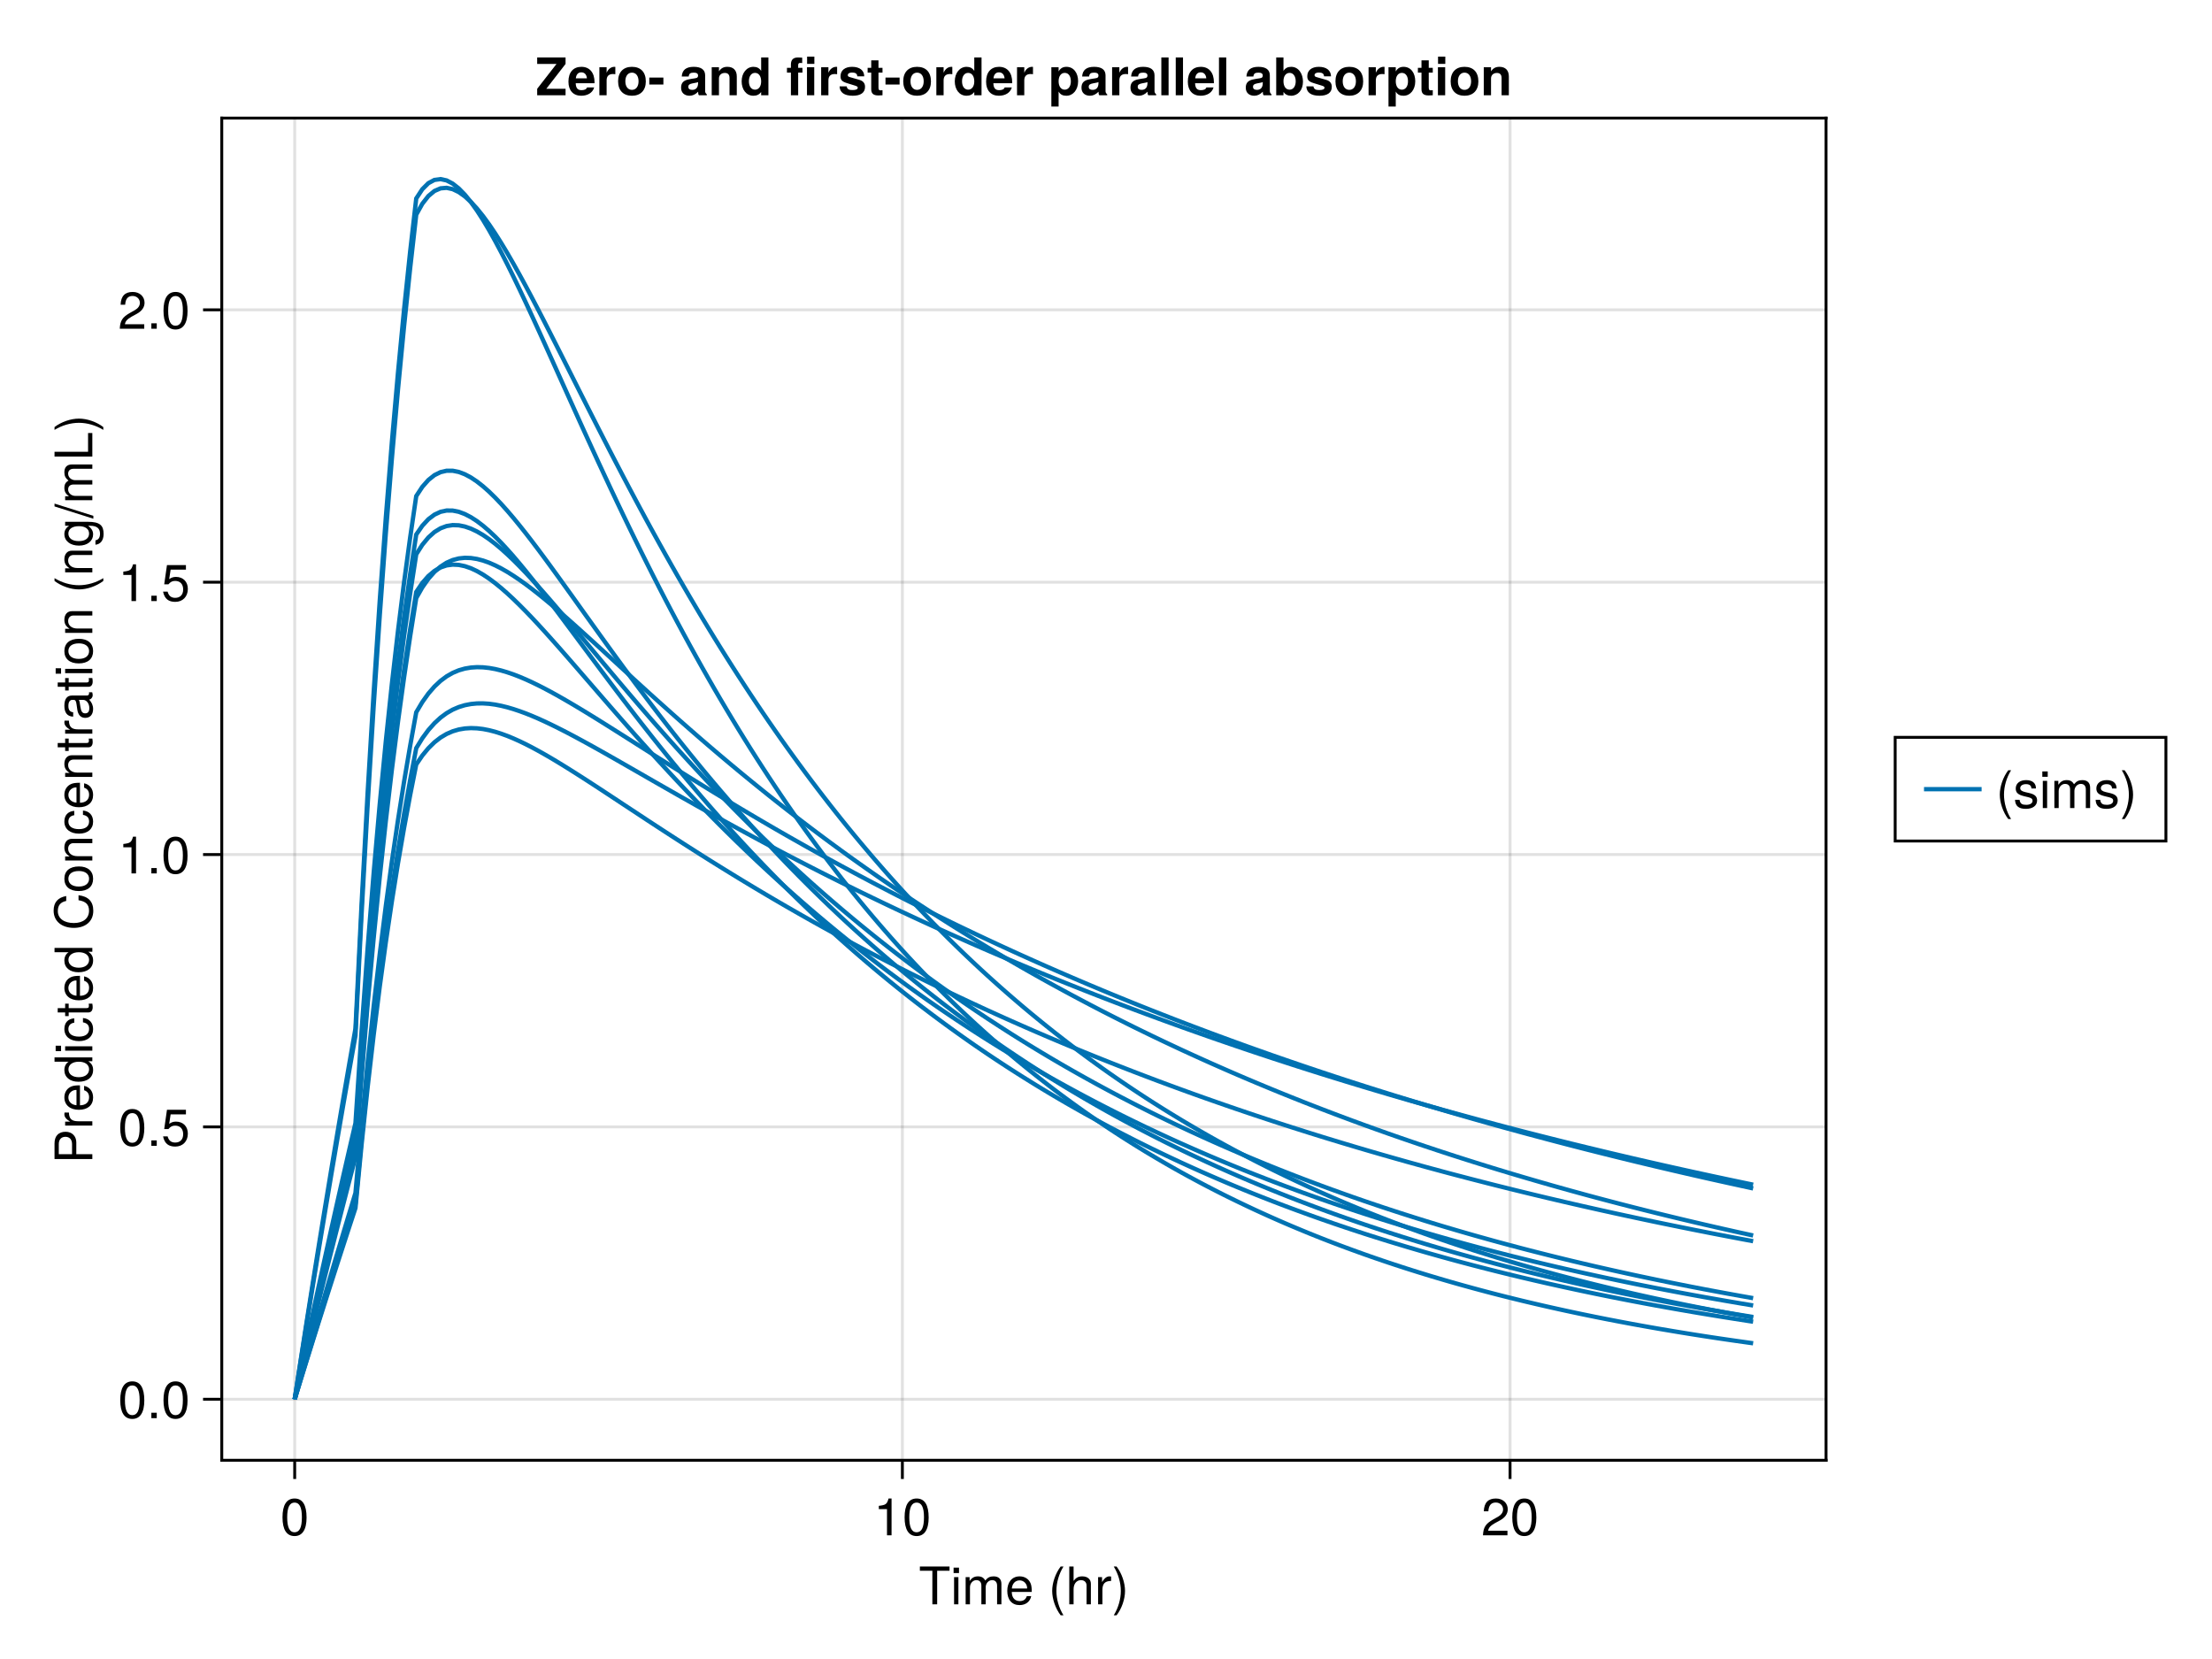 <?xml version="1.0" encoding="UTF-8"?>
<svg xmlns="http://www.w3.org/2000/svg" xmlns:xlink="http://www.w3.org/1999/xlink" width="576pt" height="432pt" viewBox="0 0 576 432" version="1.1">
<defs>
<g>
<symbol overflow="visible" id="glyph0-0-6C7R7PnQ">
<path style="stroke:none;" d="M 0.266 -9.844 C 0.266 -9.844 0.266 0 0.266 0 C 0.266 0 6.344 0 6.344 0 C 6.344 0 6.344 -9.844 6.344 -9.844 C 6.344 -9.844 0.266 -9.844 0.266 -9.844 Z M 0.969 -0.703 C 0.969 -0.703 0.969 -9.141 0.969 -9.141 C 0.969 -9.141 5.641 -9.141 5.641 -9.141 C 5.641 -9.141 5.641 -0.703 5.641 -0.703 C 5.641 -0.703 0.969 -0.703 0.969 -0.703 Z M 0.969 -0.703 "/>
</symbol>
<symbol overflow="visible" id="glyph0-1-6C7R7PnQ">
<path style="stroke:none;" d="M 8 -8.734 C 8 -8.734 4.781 -8.734 4.781 -8.734 C 4.781 -8.734 4.781 0 4.781 0 C 4.781 0 3.531 0 3.531 0 C 3.531 0 3.531 -8.734 3.531 -8.734 C 3.531 -8.734 0.281 -8.734 0.281 -8.734 C 0.281 -8.734 0.281 -9.844 0.281 -9.844 C 0.281 -9.844 8 -9.844 8 -9.844 C 8 -9.844 8 -8.734 8 -8.734 Z M 8 -8.734 "/>
</symbol>
<symbol overflow="visible" id="glyph0-2-6C7R7PnQ">
<path style="stroke:none;" d="M 2.062 0 C 2.062 0 0.938 0 0.938 0 C 0.938 0 0.938 -7.078 0.938 -7.078 C 0.938 -7.078 2.062 -7.078 2.062 -7.078 C 2.062 -7.078 2.062 0 2.062 0 Z M 2.219 -8.141 C 2.219 -8.141 0.812 -8.141 0.812 -8.141 C 0.812 -8.141 0.812 -9.547 0.812 -9.547 C 0.812 -9.547 2.219 -9.547 2.219 -9.547 C 2.219 -9.547 2.219 -8.141 2.219 -8.141 Z M 2.219 -8.141 "/>
</symbol>
<symbol overflow="visible" id="glyph0-3-6C7R7PnQ">
<path style="stroke:none;" d="M 10.266 0 C 10.266 0 9.141 0 9.141 0 C 9.141 0 9.141 -4.875 9.141 -4.875 C 9.141 -5.766 8.672 -6.297 7.844 -6.297 C 6.922 -6.297 6.172 -5.469 6.172 -4.438 C 6.172 -4.438 6.172 0 6.172 0 C 6.172 0 5.047 0 5.047 0 C 5.047 0 5.047 -4.875 5.047 -4.875 C 5.047 -5.781 4.578 -6.297 3.734 -6.297 C 2.828 -6.297 2.078 -5.469 2.078 -4.438 C 2.078 -4.438 2.078 0 2.078 0 C 2.078 0 0.953 0 0.953 0 C 0.953 0 0.953 -7.078 0.953 -7.078 C 0.953 -7.078 1.984 -7.078 1.984 -7.078 C 1.984 -7.078 1.984 -6.078 1.984 -6.078 C 2.594 -6.922 3.219 -7.281 4.156 -7.281 C 5.078 -7.281 5.641 -6.953 6.062 -6.203 C 6.719 -7 7.297 -7.281 8.234 -7.281 C 9.562 -7.281 10.266 -6.578 10.266 -5.312 C 10.266 -5.312 10.266 0 10.266 0 Z M 10.266 0 "/>
</symbol>
<symbol overflow="visible" id="glyph0-4-6C7R7PnQ">
<path style="stroke:none;" d="M 6.922 -3.219 C 6.922 -3.219 1.719 -3.219 1.719 -3.219 C 1.734 -1.594 2.625 -0.844 3.797 -0.844 C 4.703 -0.844 5.328 -1.219 5.641 -2.141 C 5.641 -2.141 6.781 -2.141 6.781 -2.141 C 6.5 -0.719 5.375 0.203 3.75 0.203 C 1.766 0.203 0.547 -1.172 0.547 -3.5 C 0.547 -5.812 1.812 -7.281 3.781 -7.281 C 5.109 -7.281 6.188 -6.578 6.641 -5.406 C 6.844 -4.891 6.922 -4.234 6.922 -3.219 Z M 5.719 -4.219 C 5.719 -5.312 4.875 -6.234 3.766 -6.234 C 2.625 -6.234 1.844 -5.391 1.734 -4.125 C 1.734 -4.125 5.703 -4.125 5.703 -4.125 C 5.719 -4.156 5.719 -4.219 5.719 -4.219 Z M 5.719 -4.219 "/>
</symbol>
<symbol overflow="visible" id="glyph0-5-6C7R7PnQ">
<path style="stroke:none;" d=""/>
</symbol>
<symbol overflow="visible" id="glyph0-6-6C7R7PnQ">
<path style="stroke:none;" d="M 3.922 2.859 C 3.922 2.859 3.188 2.859 3.188 2.859 C 1.844 1.094 0.984 -1.359 0.984 -3.5 C 0.984 -5.609 1.844 -8.078 3.188 -9.844 C 3.188 -9.844 3.922 -9.844 3.922 -9.844 C 2.734 -7.922 2.078 -5.641 2.078 -3.5 C 2.078 -1.344 2.734 0.938 3.922 2.859 Z M 3.922 2.859 "/>
</symbol>
<symbol overflow="visible" id="glyph0-7-6C7R7PnQ">
<path style="stroke:none;" d="M 3.453 -3.484 C 3.453 -1.359 2.609 1.094 1.25 2.859 C 1.25 2.859 0.516 2.859 0.516 2.859 C 1.703 0.938 2.359 -1.344 2.359 -3.484 C 2.359 -5.641 1.703 -7.906 0.516 -9.844 C 0.516 -9.844 1.25 -9.844 1.25 -9.844 C 2.609 -8.078 3.453 -5.609 3.453 -3.484 Z M 3.453 -3.484 "/>
</symbol>
<symbol overflow="visible" id="glyph0-8-6C7R7PnQ">
<path style="stroke:none;" d="M 6.844 -4.609 C 6.844 -1.453 5.734 0.203 3.719 0.203 C 1.656 0.203 0.578 -1.453 0.578 -4.688 C 0.578 -7.891 1.641 -9.578 3.719 -9.578 C 5.797 -9.578 6.844 -7.922 6.844 -4.609 Z M 5.625 -4.719 C 5.625 -7.281 5 -8.516 3.719 -8.516 C 2.438 -8.516 1.797 -7.297 1.797 -4.672 C 1.797 -2.047 2.438 -0.781 3.688 -0.781 C 5.016 -0.781 5.625 -2 5.625 -4.719 Z M 5.625 -4.719 "/>
</symbol>
<symbol overflow="visible" id="glyph0-9-6C7R7PnQ">
<path style="stroke:none;" d="M 4.688 0 C 4.688 0 3.5 0 3.5 0 C 3.5 0 3.5 -6.812 3.5 -6.812 C 3.5 -6.812 1.375 -6.812 1.375 -6.812 C 1.375 -6.812 1.375 -7.672 1.375 -7.672 C 3.219 -7.891 3.484 -8.094 3.906 -9.578 C 3.906 -9.578 4.688 -9.578 4.688 -9.578 C 4.688 -9.578 4.688 0 4.688 0 Z M 4.688 0 "/>
</symbol>
<symbol overflow="visible" id="glyph0-1-6C7R7PnQ0">
<path style="stroke:none;" d="M 6.906 -6.766 C 6.906 -5.594 6.203 -4.594 4.875 -3.875 C 4.875 -3.875 3.531 -3.141 3.531 -3.141 C 2.344 -2.453 1.922 -1.953 1.797 -1.172 C 1.797 -1.172 6.828 -1.172 6.828 -1.172 C 6.828 -1.172 6.828 0 6.828 0 C 6.828 0 0.453 0 0.453 0 C 0.562 -2.109 1.141 -3.016 3.141 -4.141 C 3.141 -4.141 4.391 -4.844 4.391 -4.844 C 5.234 -5.328 5.688 -5.984 5.688 -6.734 C 5.688 -7.766 4.875 -8.531 3.797 -8.531 C 2.625 -8.531 1.953 -7.859 1.859 -6.25 C 1.859 -6.25 0.672 -6.25 0.672 -6.25 C 0.75 -8.578 1.875 -9.578 3.828 -9.578 C 5.641 -9.578 6.906 -8.391 6.906 -6.766 Z M 6.906 -6.766 "/>
</symbol>
<symbol overflow="visible" id="glyph0-1-6C7R7PnQ1">
<path style="stroke:none;" d="M 2.578 0 C 2.578 0 1.172 0 1.172 0 C 1.172 0 1.172 -1.406 1.172 -1.406 C 1.172 -1.406 2.578 -1.406 2.578 -1.406 C 2.578 -1.406 2.578 0 2.578 0 Z M 2.578 0 "/>
</symbol>
<symbol overflow="visible" id="glyph0-1-6C7R7PnQ2">
<path style="stroke:none;" d="M 6.922 -3.172 C 6.922 -1.141 5.578 0.203 3.641 0.203 C 1.938 0.203 0.859 -0.547 0.469 -2.453 C 0.469 -2.453 1.656 -2.453 1.656 -2.453 C 1.938 -1.375 2.578 -0.844 3.625 -0.844 C 4.906 -0.844 5.703 -1.641 5.703 -3.016 C 5.703 -4.422 4.906 -5.25 3.625 -5.25 C 2.875 -5.25 2.422 -5.016 1.859 -4.359 C 1.859 -4.359 0.766 -4.359 0.766 -4.359 C 0.766 -4.359 1.484 -9.375 1.484 -9.375 C 1.484 -9.375 6.422 -9.375 6.422 -9.375 C 6.422 -9.375 6.422 -8.188 6.422 -8.188 C 6.422 -8.188 2.438 -8.188 2.438 -8.188 C 2.438 -8.188 2.062 -5.719 2.062 -5.719 C 2.625 -6.125 3.156 -6.297 3.828 -6.297 C 5.672 -6.297 6.922 -5.062 6.922 -3.172 Z M 6.922 -3.172 "/>
</symbol>
<symbol overflow="visible" id="glyph1-0-6C7R7PnQ">
<path style="stroke:none;" d="M 0.266 -9.844 C 0.266 -9.844 0.266 0 0.266 0 C 0.266 0 6.344 0 6.344 0 C 6.344 0 6.344 -9.844 6.344 -9.844 C 6.344 -9.844 0.266 -9.844 0.266 -9.844 Z M 0.969 -0.703 C 0.969 -0.703 0.969 -9.141 0.969 -9.141 C 0.969 -9.141 5.641 -9.141 5.641 -9.141 C 5.641 -9.141 5.641 -0.703 5.641 -0.703 C 5.641 -0.703 0.969 -0.703 0.969 -0.703 Z M 0.969 -0.703 "/>
</symbol>
<symbol overflow="visible" id="glyph1-1-6C7R7PnQ">
<path style="stroke:none;" d="M 6.562 0 C 6.562 0 5.438 0 5.438 0 C 5.438 0 5.438 -4.906 5.438 -4.906 C 5.438 -5.828 4.781 -6.297 3.984 -6.297 C 2.828 -6.297 2.062 -5.344 2.062 -3.906 C 2.062 -3.906 2.062 0 2.062 0 C 2.062 0 0.938 0 0.938 0 C 0.938 0 0.938 -9.844 0.938 -9.844 C 0.938 -9.844 2.062 -9.844 2.062 -9.844 C 2.062 -9.844 2.062 -6.109 2.062 -6.109 C 2.734 -6.969 3.328 -7.281 4.328 -7.281 C 5.703 -7.281 6.562 -6.531 6.562 -5.344 C 6.562 -5.344 6.562 0 6.562 0 Z M 6.562 0 "/>
</symbol>
<symbol overflow="visible" id="glyph1-2-6C7R7PnQ">
<path style="stroke:none;" d="M 4.328 -6.094 C 2.594 -6.062 2.062 -5.266 2.062 -3.672 C 2.062 -3.672 2.062 0 2.062 0 C 2.062 0 0.938 0 0.938 0 C 0.938 0 0.938 -7.078 0.938 -7.078 C 0.938 -7.078 1.969 -7.078 1.969 -7.078 C 1.969 -7.078 1.969 -5.797 1.969 -5.797 C 2.625 -6.844 3.172 -7.281 3.906 -7.281 C 4.047 -7.281 4.141 -7.266 4.328 -7.234 C 4.328 -7.234 4.328 -6.094 4.328 -6.094 Z M 4.328 -6.094 "/>
</symbol>
<symbol overflow="visible" id="glyph2-0-6C7R7PnQ">
<path style="stroke:none;" d="M -9.844 -0.266 C -9.844 -0.266 0 -0.266 0 -0.266 C 0 -0.266 0 -6.344 0 -6.344 C 0 -6.344 -9.844 -6.344 -9.844 -6.344 C -9.844 -6.344 -9.844 -0.266 -9.844 -0.266 Z M -0.703 -0.969 C -0.703 -0.969 -9.141 -0.969 -9.141 -0.969 C -9.141 -0.969 -9.141 -5.641 -9.141 -5.641 C -9.141 -5.641 -0.703 -5.641 -0.703 -5.641 C -0.703 -5.641 -0.703 -0.969 -0.703 -0.969 Z M -0.703 -0.969 "/>
</symbol>
<symbol overflow="visible" id="glyph2-1-6C7R7PnQ">
<path style="stroke:none;" d="M -6.953 -8.328 C -5.312 -8.328 -4.172 -7.203 -4.172 -5.578 C -4.172 -5.578 -4.172 -2.484 -4.172 -2.484 C -4.172 -2.484 0 -2.484 0 -2.484 C 0 -2.484 0 -1.234 0 -1.234 C 0 -1.234 -9.844 -1.234 -9.844 -1.234 C -9.844 -1.234 -9.844 -5.297 -9.844 -5.297 C -9.844 -7.234 -8.797 -8.328 -6.953 -8.328 Z M -7 -7.016 C -8.094 -7.016 -8.734 -6.297 -8.734 -5.109 C -8.734 -5.109 -8.734 -2.484 -8.734 -2.484 C -8.734 -2.484 -5.281 -2.484 -5.281 -2.484 C -5.281 -2.484 -5.281 -5.109 -5.281 -5.109 C -5.281 -6.297 -5.922 -7.016 -7 -7.016 Z M -7 -7.016 "/>
</symbol>
<symbol overflow="visible" id="glyph2-2-6C7R7PnQ">
<path style="stroke:none;" d="M -6.094 -4.328 C -6.062 -2.594 -5.266 -2.062 -3.672 -2.062 C -3.672 -2.062 0 -2.062 0 -2.062 C 0 -2.062 0 -0.938 0 -0.938 C 0 -0.938 -7.078 -0.938 -7.078 -0.938 C -7.078 -0.938 -7.078 -1.969 -7.078 -1.969 C -7.078 -1.969 -5.797 -1.969 -5.797 -1.969 C -6.844 -2.625 -7.281 -3.172 -7.281 -3.906 C -7.281 -4.047 -7.266 -4.141 -7.234 -4.328 C -7.234 -4.328 -6.094 -4.328 -6.094 -4.328 Z M -6.094 -4.328 "/>
</symbol>
<symbol overflow="visible" id="glyph2-3-6C7R7PnQ">
<path style="stroke:none;" d="M -3.219 -6.922 C -3.219 -6.922 -3.219 -1.719 -3.219 -1.719 C -1.594 -1.734 -0.844 -2.625 -0.844 -3.797 C -0.844 -4.703 -1.219 -5.328 -2.141 -5.641 C -2.141 -5.641 -2.141 -6.781 -2.141 -6.781 C -0.719 -6.5 0.203 -5.375 0.203 -3.75 C 0.203 -1.766 -1.172 -0.547 -3.5 -0.547 C -5.812 -0.547 -7.281 -1.812 -7.281 -3.781 C -7.281 -5.109 -6.578 -6.188 -5.406 -6.641 C -4.891 -6.844 -4.234 -6.922 -3.219 -6.922 Z M -4.219 -5.719 C -5.312 -5.719 -6.234 -4.875 -6.234 -3.766 C -6.234 -2.625 -5.391 -1.844 -4.125 -1.734 C -4.125 -1.734 -4.125 -5.703 -4.125 -5.703 C -4.156 -5.719 -4.219 -5.719 -4.219 -5.719 Z M -4.219 -5.719 "/>
</symbol>
<symbol overflow="visible" id="glyph2-4-6C7R7PnQ">
<path style="stroke:none;" d="M 0 -6.688 C 0 -6.688 0 -5.688 0 -5.688 C 0 -5.688 -1.047 -5.688 -1.047 -5.688 C -0.156 -5.078 0.203 -4.406 0.203 -3.422 C 0.203 -1.531 -1.219 -0.344 -3.609 -0.344 C -5.859 -0.344 -7.281 -1.547 -7.281 -3.391 C -7.281 -4.328 -6.906 -5.094 -6.188 -5.562 C -6.188 -5.562 -9.844 -5.562 -9.844 -5.562 C -9.844 -5.562 -9.844 -6.688 -9.844 -6.688 C -9.844 -6.688 0 -6.688 0 -6.688 Z M -3.516 -5.562 C -5.141 -5.562 -6.219 -4.797 -6.219 -3.578 C -6.219 -2.344 -5.188 -1.531 -3.531 -1.531 C -1.891 -1.531 -0.844 -2.344 -0.844 -3.594 C -0.844 -4.781 -1.875 -5.562 -3.516 -5.562 Z M -3.516 -5.562 "/>
</symbol>
<symbol overflow="visible" id="glyph2-5-6C7R7PnQ">
<path style="stroke:none;" d="M 0 -2.062 C 0 -2.062 0 -0.938 0 -0.938 C 0 -0.938 -7.078 -0.938 -7.078 -0.938 C -7.078 -0.938 -7.078 -2.062 -7.078 -2.062 C -7.078 -2.062 0 -2.062 0 -2.062 Z M -8.141 -2.219 C -8.141 -2.219 -8.141 -0.812 -8.141 -0.812 C -8.141 -0.812 -9.547 -0.812 -9.547 -0.812 C -9.547 -0.812 -9.547 -2.219 -9.547 -2.219 C -9.547 -2.219 -8.141 -2.219 -8.141 -2.219 Z M -8.141 -2.219 "/>
</symbol>
<symbol overflow="visible" id="glyph2-6-6C7R7PnQ">
<path style="stroke:none;" d="M -2.438 -6.438 C -0.812 -6.297 0.203 -5.234 0.203 -3.547 C 0.203 -1.641 -1.188 -0.422 -3.469 -0.422 C -5.812 -0.422 -7.281 -1.656 -7.281 -3.562 C -7.281 -5.141 -6.422 -6.219 -4.703 -6.359 C -4.703 -6.359 -4.703 -5.219 -4.703 -5.219 C -5.688 -5.094 -6.234 -4.5 -6.234 -3.547 C -6.234 -2.328 -5.234 -1.594 -3.469 -1.594 C -1.797 -1.594 -0.844 -2.328 -0.844 -3.578 C -0.844 -4.531 -1.297 -5.109 -2.438 -5.312 C -2.438 -5.312 -2.438 -6.438 -2.438 -6.438 Z M -2.438 -6.438 "/>
</symbol>
<symbol overflow="visible" id="glyph2-7-6C7R7PnQ">
<path style="stroke:none;" d="M 0 -3.422 C 0.062 -3.047 0.094 -2.781 0.094 -2.516 C 0.094 -1.641 -0.312 -1.141 -1.031 -1.141 C -1.031 -1.141 -6.156 -1.141 -6.156 -1.141 C -6.156 -1.141 -6.156 -0.188 -6.156 -0.188 C -6.156 -0.188 -7.078 -0.188 -7.078 -0.188 C -7.078 -0.188 -7.078 -1.141 -7.078 -1.141 C -7.078 -1.141 -9.016 -1.141 -9.016 -1.141 C -9.016 -1.141 -9.016 -2.266 -9.016 -2.266 C -9.016 -2.266 -7.078 -2.266 -7.078 -2.266 C -7.078 -2.266 -7.078 -3.422 -7.078 -3.422 C -7.078 -3.422 -6.156 -3.422 -6.156 -3.422 C -6.156 -3.422 -6.156 -2.266 -6.156 -2.266 C -6.156 -2.266 -1.531 -2.266 -1.531 -2.266 C -1.031 -2.266 -0.891 -2.406 -0.891 -2.891 C -0.891 -3.109 -0.906 -3.281 -0.938 -3.422 C -0.938 -3.422 0 -3.422 0 -3.422 Z M 0 -3.422 "/>
</symbol>
<symbol overflow="visible" id="glyph2-8-6C7R7PnQ">
<path style="stroke:none;" d=""/>
</symbol>
<symbol overflow="visible" id="glyph2-9-6C7R7PnQ">
<path style="stroke:none;" d="M -3.594 -9.141 C -1.031 -8.844 0.25 -7.5 0.25 -5.094 C 0.25 -2.203 -1.938 -0.641 -4.812 -0.641 C -7.688 -0.641 -10.078 -2.156 -10.078 -5.141 C -10.078 -7.297 -8.953 -8.547 -6.797 -8.938 C -6.797 -8.938 -6.797 -7.656 -6.797 -7.656 C -8.281 -7.344 -8.984 -6.531 -8.984 -5 C -8.984 -3.094 -7.344 -1.906 -4.812 -1.906 C -2.359 -1.906 -0.859 -3.141 -0.859 -5.109 C -0.859 -6.766 -1.734 -7.547 -3.594 -7.844 C -3.594 -7.844 -3.594 -9.141 -3.594 -9.141 Z M -3.594 -9.141 "/>
</symbol>
<symbol overflow="visible" id="glyph2-1-6C7R7PnQ0">
<path style="stroke:none;" d="M -3.484 -6.891 C -1.156 -6.891 0.203 -5.672 0.203 -3.688 C 0.203 -1.672 -1.156 -0.484 -3.531 -0.484 C -5.906 -0.484 -7.281 -1.688 -7.281 -3.672 C -7.281 -5.703 -5.922 -6.891 -3.484 -6.891 Z M -3.5 -5.703 C -5.25 -5.703 -6.234 -4.953 -6.234 -3.688 C -6.234 -2.438 -5.234 -1.656 -3.531 -1.656 C -1.828 -1.656 -0.844 -2.438 -0.844 -3.688 C -0.844 -4.922 -1.844 -5.703 -3.5 -5.703 Z M -3.5 -5.703 "/>
</symbol>
<symbol overflow="visible" id="glyph2-1-6C7R7PnQ1">
<path style="stroke:none;" d="M 0 -6.578 C 0 -6.578 0 -5.453 0 -5.453 C 0 -5.453 -4.906 -5.453 -4.906 -5.453 C -5.75 -5.453 -6.297 -4.891 -6.297 -4 C -6.297 -2.844 -5.344 -2.062 -3.906 -2.062 C -3.906 -2.062 0 -2.062 0 -2.062 C 0 -2.062 0 -0.938 0 -0.938 C 0 -0.938 -7.078 -0.938 -7.078 -0.938 C -7.078 -0.938 -7.078 -1.984 -7.078 -1.984 C -7.078 -1.984 -5.891 -1.984 -5.891 -1.984 C -6.875 -2.609 -7.281 -3.281 -7.281 -4.328 C -7.281 -5.703 -6.516 -6.578 -5.344 -6.578 C -5.344 -6.578 0 -6.578 0 -6.578 Z M 0 -6.578 "/>
</symbol>
<symbol overflow="visible" id="glyph2-1-6C7R7PnQ2">
<path style="stroke:none;" d="M -0.031 -7.219 C 0.062 -6.859 0.094 -6.688 0.094 -6.453 C 0.094 -5.906 -0.297 -5.406 -0.844 -5.297 C -0.172 -4.672 0.203 -3.797 0.203 -2.891 C 0.203 -1.453 -0.547 -0.562 -1.844 -0.562 C -2.703 -0.562 -3.328 -0.984 -3.672 -1.812 C -3.844 -2.234 -3.906 -2.484 -4.109 -4.078 C -4.219 -4.969 -4.422 -5.25 -4.891 -5.25 C -4.891 -5.25 -5.188 -5.25 -5.188 -5.25 C -5.859 -5.25 -6.234 -4.688 -6.234 -3.672 C -6.234 -2.625 -5.844 -2.109 -4.984 -2.016 C -4.984 -2.016 -4.984 -0.875 -4.984 -0.875 C -6.609 -0.938 -7.281 -2 -7.281 -3.719 C -7.281 -5.453 -6.594 -6.375 -5.344 -6.375 C -5.344 -6.375 -1.406 -6.375 -1.406 -6.375 C -1.047 -6.375 -0.844 -6.594 -0.844 -6.984 C -0.844 -7.047 -0.844 -7.094 -0.875 -7.219 C -0.875 -7.219 -0.031 -7.219 -0.031 -7.219 Z M -2.438 -5.25 C -2.438 -5.25 -3.5 -5.25 -3.5 -5.25 C -3.328 -4.875 -3.266 -4.625 -3.109 -3.438 C -2.922 -2.234 -2.609 -1.734 -1.859 -1.734 C -1.094 -1.734 -0.781 -2.25 -0.781 -3.125 C -0.781 -4.219 -1.438 -5.25 -2.438 -5.25 Z M -2.438 -5.25 "/>
</symbol>
<symbol overflow="visible" id="glyph2-1-6C7R7PnQ3">
<path style="stroke:none;" d="M -9.844 -3.828 C -9.844 -3.828 0.266 -0.641 0.266 -0.641 C 0.266 -0.641 0.266 0.109 0.266 0.109 C 0.266 0.109 -9.844 -3.094 -9.844 -3.094 C -9.844 -3.094 -9.844 -3.828 -9.844 -3.828 Z M -9.844 -3.828 "/>
</symbol>
<symbol overflow="visible" id="glyph2-1-6C7R7PnQ4">
<path style="stroke:none;" d="M 0 -10.266 C 0 -10.266 0 -9.141 0 -9.141 C 0 -9.141 -4.875 -9.141 -4.875 -9.141 C -5.766 -9.141 -6.297 -8.672 -6.297 -7.844 C -6.297 -6.922 -5.469 -6.172 -4.438 -6.172 C -4.438 -6.172 0 -6.172 0 -6.172 C 0 -6.172 0 -5.047 0 -5.047 C 0 -5.047 -4.875 -5.047 -4.875 -5.047 C -5.781 -5.047 -6.297 -4.578 -6.297 -3.734 C -6.297 -2.828 -5.469 -2.078 -4.438 -2.078 C -4.438 -2.078 0 -2.078 0 -2.078 C 0 -2.078 0 -0.953 0 -0.953 C 0 -0.953 -7.078 -0.953 -7.078 -0.953 C -7.078 -0.953 -7.078 -1.984 -7.078 -1.984 C -7.078 -1.984 -6.078 -1.984 -6.078 -1.984 C -6.922 -2.594 -7.281 -3.219 -7.281 -4.156 C -7.281 -5.078 -6.953 -5.641 -6.203 -6.062 C -7 -6.719 -7.281 -7.297 -7.281 -8.234 C -7.281 -9.562 -6.578 -10.266 -5.312 -10.266 C -5.312 -10.266 0 -10.266 0 -10.266 Z M 0 -10.266 "/>
</symbol>
<symbol overflow="visible" id="glyph2-1-6C7R7PnQ5">
<path style="stroke:none;" d="M 0 -7.203 C 0 -7.203 0 -1.078 0 -1.078 C 0 -1.078 -9.844 -1.078 -9.844 -1.078 C -9.844 -1.078 -9.844 -2.328 -9.844 -2.328 C -9.844 -2.328 -1.109 -2.328 -1.109 -2.328 C -1.109 -2.328 -1.109 -7.203 -1.109 -7.203 C -1.109 -7.203 0 -7.203 0 -7.203 Z M 0 -7.203 "/>
</symbol>
<symbol overflow="visible" id="glyph2-1-6C7R7PnQ6">
<path style="stroke:none;" d="M -3.484 -3.453 C -1.359 -3.453 1.094 -2.609 2.859 -1.25 C 2.859 -1.25 2.859 -0.516 2.859 -0.516 C 0.938 -1.703 -1.344 -2.359 -3.484 -2.359 C -5.641 -2.359 -7.906 -1.703 -9.844 -0.516 C -9.844 -0.516 -9.844 -1.25 -9.844 -1.25 C -8.078 -2.609 -5.609 -3.453 -3.484 -3.453 Z M -3.484 -3.453 "/>
</symbol>
<symbol overflow="visible" id="glyph3-0-6C7R7PnQ">
<path style="stroke:none;" d="M -9.844 -0.266 C -9.844 -0.266 0 -0.266 0 -0.266 C 0 -0.266 0 -6.344 0 -6.344 C 0 -6.344 -9.844 -6.344 -9.844 -6.344 C -9.844 -6.344 -9.844 -0.266 -9.844 -0.266 Z M -0.703 -0.969 C -0.703 -0.969 -9.141 -0.969 -9.141 -0.969 C -9.141 -0.969 -9.141 -5.641 -9.141 -5.641 C -9.141 -5.641 -0.703 -5.641 -0.703 -5.641 C -0.703 -5.641 -0.703 -0.969 -0.703 -0.969 Z M -0.703 -0.969 "/>
</symbol>
<symbol overflow="visible" id="glyph3-1-6C7R7PnQ">
<path style="stroke:none;" d="M 0 -3.422 C 0.062 -3.047 0.094 -2.781 0.094 -2.516 C 0.094 -1.641 -0.312 -1.141 -1.031 -1.141 C -1.031 -1.141 -6.156 -1.141 -6.156 -1.141 C -6.156 -1.141 -6.156 -0.188 -6.156 -0.188 C -6.156 -0.188 -7.078 -0.188 -7.078 -0.188 C -7.078 -0.188 -7.078 -1.141 -7.078 -1.141 C -7.078 -1.141 -9.016 -1.141 -9.016 -1.141 C -9.016 -1.141 -9.016 -2.266 -9.016 -2.266 C -9.016 -2.266 -7.078 -2.266 -7.078 -2.266 C -7.078 -2.266 -7.078 -3.422 -7.078 -3.422 C -7.078 -3.422 -6.156 -3.422 -6.156 -3.422 C -6.156 -3.422 -6.156 -2.266 -6.156 -2.266 C -6.156 -2.266 -1.531 -2.266 -1.531 -2.266 C -1.031 -2.266 -0.891 -2.406 -0.891 -2.891 C -0.891 -3.109 -0.906 -3.281 -0.938 -3.422 C -0.938 -3.422 0 -3.422 0 -3.422 Z M 0 -3.422 "/>
</symbol>
<symbol overflow="visible" id="glyph3-2-6C7R7PnQ">
<path style="stroke:none;" d="M 0 -2.062 C 0 -2.062 0 -0.938 0 -0.938 C 0 -0.938 -7.078 -0.938 -7.078 -0.938 C -7.078 -0.938 -7.078 -2.062 -7.078 -2.062 C -7.078 -2.062 0 -2.062 0 -2.062 Z M -8.141 -2.219 C -8.141 -2.219 -8.141 -0.812 -8.141 -0.812 C -8.141 -0.812 -9.547 -0.812 -9.547 -0.812 C -9.547 -0.812 -9.547 -2.219 -9.547 -2.219 C -9.547 -2.219 -8.141 -2.219 -8.141 -2.219 Z M -8.141 -2.219 "/>
</symbol>
<symbol overflow="visible" id="glyph3-3-6C7R7PnQ">
<path style="stroke:none;" d="M -3.484 -6.891 C -1.156 -6.891 0.203 -5.672 0.203 -3.688 C 0.203 -1.672 -1.156 -0.484 -3.531 -0.484 C -5.906 -0.484 -7.281 -1.688 -7.281 -3.672 C -7.281 -5.703 -5.922 -6.891 -3.484 -6.891 Z M -3.5 -5.703 C -5.25 -5.703 -6.234 -4.953 -6.234 -3.688 C -6.234 -2.438 -5.234 -1.656 -3.531 -1.656 C -1.828 -1.656 -0.844 -2.438 -0.844 -3.688 C -0.844 -4.922 -1.844 -5.703 -3.5 -5.703 Z M -3.5 -5.703 "/>
</symbol>
<symbol overflow="visible" id="glyph3-4-6C7R7PnQ">
<path style="stroke:none;" d="M 0 -6.578 C 0 -6.578 0 -5.453 0 -5.453 C 0 -5.453 -4.906 -5.453 -4.906 -5.453 C -5.75 -5.453 -6.297 -4.891 -6.297 -4 C -6.297 -2.844 -5.344 -2.062 -3.906 -2.062 C -3.906 -2.062 0 -2.062 0 -2.062 C 0 -2.062 0 -0.938 0 -0.938 C 0 -0.938 -7.078 -0.938 -7.078 -0.938 C -7.078 -0.938 -7.078 -1.984 -7.078 -1.984 C -7.078 -1.984 -5.891 -1.984 -5.891 -1.984 C -6.875 -2.609 -7.281 -3.281 -7.281 -4.328 C -7.281 -5.703 -6.516 -6.578 -5.344 -6.578 C -5.344 -6.578 0 -6.578 0 -6.578 Z M 0 -6.578 "/>
</symbol>
<symbol overflow="visible" id="glyph3-5-6C7R7PnQ">
<path style="stroke:none;" d=""/>
</symbol>
<symbol overflow="visible" id="glyph3-6-6C7R7PnQ">
<path style="stroke:none;" d="M 2.859 -3.922 C 2.859 -3.922 2.859 -3.188 2.859 -3.188 C 1.094 -1.844 -1.359 -0.984 -3.5 -0.984 C -5.609 -0.984 -8.078 -1.844 -9.844 -3.188 C -9.844 -3.188 -9.844 -3.922 -9.844 -3.922 C -7.922 -2.734 -5.641 -2.078 -3.5 -2.078 C -1.344 -2.078 0.938 -2.734 2.859 -3.922 Z M 2.859 -3.922 "/>
</symbol>
<symbol overflow="visible" id="glyph3-7-6C7R7PnQ">
<path style="stroke:none;" d="M -1.156 -6.594 C 1.953 -6.594 2.938 -5.656 2.938 -3.438 C 2.938 -1.781 2.141 -0.75 0.812 -0.625 C 0.812 -0.625 0.812 -1.766 0.812 -1.766 C 1.672 -1.906 2 -2.594 2 -3.484 C 2 -4.797 1.281 -5.562 -0.594 -5.562 C -0.594 -5.562 -1.062 -5.562 -1.062 -5.562 C -0.172 -4.812 0.203 -4.203 0.203 -3.312 C 0.203 -1.641 -1.234 -0.391 -3.469 -0.391 C -5.766 -0.391 -7.281 -1.609 -7.281 -3.406 C -7.281 -4.312 -6.891 -5 -6.047 -5.562 C -6.047 -5.562 -7.078 -5.562 -7.078 -5.562 C -7.078 -5.562 -7.078 -6.594 -7.078 -6.594 C -7.078 -6.594 -1.156 -6.594 -1.156 -6.594 Z M -3.5 -5.453 C -5.219 -5.453 -6.234 -4.734 -6.234 -3.531 C -6.234 -2.328 -5.234 -1.562 -3.531 -1.562 C -1.828 -1.562 -0.844 -2.312 -0.844 -3.531 C -0.844 -4.719 -1.812 -5.453 -3.5 -5.453 Z M -3.5 -5.453 "/>
</symbol>
<symbol overflow="visible" id="glyph4-0-6C7R7PnQ">
<path style="stroke:none;" d="M 0.266 -9.844 C 0.266 -9.844 0.266 0 0.266 0 C 0.266 0 6.344 0 6.344 0 C 6.344 0 6.344 -9.844 6.344 -9.844 C 6.344 -9.844 0.266 -9.844 0.266 -9.844 Z M 0.969 -0.703 C 0.969 -0.703 0.969 -9.141 0.969 -9.141 C 0.969 -9.141 5.641 -9.141 5.641 -9.141 C 5.641 -9.141 5.641 -0.703 5.641 -0.703 C 5.641 -0.703 0.969 -0.703 0.969 -0.703 Z M 0.969 -0.703 "/>
</symbol>
<symbol overflow="visible" id="glyph4-1-6C7R7PnQ">
<path style="stroke:none;" d="M 7.797 0 C 7.797 0 0.406 0 0.406 0 C 0.406 0 0.406 -1.688 0.406 -1.688 C 0.406 -1.688 5.438 -8.156 5.438 -8.156 C 5.438 -8.156 0.406 -8.156 0.406 -8.156 C 0.406 -8.156 0.406 -9.844 0.406 -9.844 C 0.406 -9.844 7.797 -9.844 7.797 -9.844 C 7.797 -9.844 7.797 -8.156 7.797 -8.156 C 7.797 -8.156 2.781 -1.688 2.781 -1.688 C 2.781 -1.688 7.797 -1.688 7.797 -1.688 C 7.797 -1.688 7.797 0 7.797 0 Z M 7.797 0 "/>
</symbol>
<symbol overflow="visible" id="glyph4-2-6C7R7PnQ">
<path style="stroke:none;" d="M 7.094 -3.375 C 7.094 -3.375 7.078 -3.141 7.078 -3.141 C 7.078 -3.141 2.188 -3.141 2.188 -3.141 C 2.234 -1.734 2.812 -1.328 3.703 -1.328 C 4.391 -1.328 4.984 -1.531 5.141 -2.047 C 5.141 -2.047 7 -2.047 7 -2.047 C 6.594 -0.625 5.266 0.125 3.625 0.125 C 1.562 0.125 0.297 -1.219 0.297 -3.547 C 0.297 -6 1.578 -7.406 3.672 -7.406 C 5.812 -7.406 7.094 -5.891 7.094 -3.375 Z M 5.109 -4.406 C 5.016 -5.438 4.453 -5.969 3.641 -5.969 C 2.812 -5.969 2.328 -5.406 2.219 -4.406 C 2.219 -4.406 5.109 -4.406 5.109 -4.406 Z M 5.109 -4.406 "/>
</symbol>
<symbol overflow="visible" id="glyph4-3-6C7R7PnQ">
<path style="stroke:none;" d="M 5 -5.484 C 4.734 -5.516 4.609 -5.531 4.406 -5.531 C 3.297 -5.531 2.734 -4.984 2.734 -3.875 C 2.734 -3.875 2.734 0 2.734 0 C 2.734 0 0.844 0 0.844 0 C 0.844 0 0.844 -7.297 0.844 -7.297 C 0.844 -7.297 2.734 -7.297 2.734 -7.297 C 2.734 -7.297 2.734 -5.859 2.734 -5.859 C 3.141 -6.844 3.906 -7.406 4.766 -7.406 C 4.812 -7.406 4.891 -7.406 5 -7.391 C 5 -7.391 5 -5.484 5 -5.484 Z M 5 -5.484 "/>
</symbol>
<symbol overflow="visible" id="glyph4-4-6C7R7PnQ">
<path style="stroke:none;" d="M 7.688 -3.594 C 7.688 -1.25 6.297 0.125 4.078 0.125 C 1.844 0.125 0.469 -1.234 0.469 -3.641 C 0.469 -6.031 1.844 -7.406 4.062 -7.406 C 6.344 -7.406 7.688 -6.062 7.688 -3.594 Z M 5.797 -3.625 C 5.797 -5.047 5.109 -5.891 4.078 -5.891 C 3.047 -5.891 2.359 -5.031 2.359 -3.641 C 2.359 -2.25 3.047 -1.406 4.078 -1.406 C 5.094 -1.406 5.797 -2.25 5.797 -3.625 Z M 5.797 -3.625 "/>
</symbol>
<symbol overflow="visible" id="glyph4-5-6C7R7PnQ">
<path style="stroke:none;" d="M 4.016 -2.797 C 4.016 -2.797 0.344 -2.797 0.344 -2.797 C 0.344 -2.797 0.344 -4.609 0.344 -4.609 C 0.344 -4.609 4.016 -4.609 4.016 -4.609 C 4.016 -4.609 4.016 -2.797 4.016 -2.797 Z M 4.016 -2.797 "/>
</symbol>
<symbol overflow="visible" id="glyph4-6-6C7R7PnQ">
<path style="stroke:none;" d=""/>
</symbol>
<symbol overflow="visible" id="glyph4-7-6C7R7PnQ">
<path style="stroke:none;" d="M 7.078 0 C 7.078 0 5.016 0 5.016 0 C 4.844 -0.219 4.812 -0.547 4.812 -0.922 C 4.141 -0.234 3.406 0.125 2.594 0.125 C 1.375 0.125 0.375 -0.547 0.375 -1.969 C 0.375 -3.297 1.078 -3.922 2.531 -4.172 C 2.531 -4.172 3.281 -4.312 3.281 -4.312 C 4.219 -4.469 4.797 -4.391 4.797 -5.156 C 4.797 -5.641 4.422 -5.891 3.703 -5.891 C 2.766 -5.891 2.453 -5.641 2.359 -4.891 C 2.359 -4.891 0.547 -4.891 0.547 -4.891 C 0.656 -6.578 1.688 -7.406 3.656 -7.406 C 5.625 -7.406 6.641 -6.656 6.641 -5.172 C 6.641 -5.172 6.641 -1.125 6.641 -1.125 C 6.641 -0.75 6.734 -0.547 7.078 -0.234 C 7.078 -0.234 7.078 0 7.078 0 Z M 4.797 -3.125 C 4.797 -3.125 4.797 -3.438 4.797 -3.438 C 4.578 -3.328 4.5 -3.312 4 -3.219 C 4 -3.219 3.344 -3.094 3.344 -3.094 C 2.562 -2.938 2.266 -2.734 2.266 -2.188 C 2.266 -1.641 2.656 -1.406 3.297 -1.406 C 4.25 -1.406 4.797 -2.031 4.797 -3.125 Z M 4.797 -3.125 "/>
</symbol>
<symbol overflow="visible" id="glyph4-8-6C7R7PnQ">
<path style="stroke:none;" d="M 7.375 0 C 7.375 0 5.484 0 5.484 0 C 5.484 0 5.484 -4.5 5.484 -4.5 C 5.484 -5.359 5.078 -5.812 4.266 -5.812 C 3.344 -5.812 2.734 -5.234 2.734 -4.375 C 2.734 -4.375 2.734 0 2.734 0 C 2.734 0 0.844 0 0.844 0 C 0.844 0 0.844 -7.297 0.844 -7.297 C 0.844 -7.297 2.734 -7.297 2.734 -7.297 C 2.734 -7.297 2.734 -6.234 2.734 -6.234 C 3.281 -7.047 3.938 -7.406 4.922 -7.406 C 6.484 -7.406 7.375 -6.5 7.375 -4.891 C 7.375 -4.891 7.375 0 7.375 0 Z M 7.375 0 "/>
</symbol>
<symbol overflow="visible" id="glyph4-9-6C7R7PnQ">
<path style="stroke:none;" d="M 7.359 0 C 7.359 0 5.469 0 5.469 0 C 5.469 0 5.469 -0.844 5.469 -0.844 C 5 -0.219 4.359 0.125 3.453 0.125 C 1.531 0.125 0.391 -1.562 0.391 -3.625 C 0.391 -5.828 1.719 -7.406 3.453 -7.406 C 4.359 -7.406 5 -7.078 5.469 -6.344 C 5.469 -6.344 5.469 -9.844 5.469 -9.844 C 5.469 -9.844 7.359 -9.844 7.359 -9.844 C 7.359 -9.844 7.359 0 7.359 0 Z M 5.469 -3.609 C 5.469 -5 4.828 -5.828 3.875 -5.828 C 2.922 -5.828 2.281 -4.984 2.281 -3.625 C 2.281 -2.297 2.922 -1.453 3.875 -1.453 C 4.812 -1.453 5.469 -2.281 5.469 -3.609 Z M 5.469 -3.609 "/>
</symbol>
<symbol overflow="visible" id="glyph4-1-6C7R7PnQ0">
<path style="stroke:none;" d="M 4.219 -5.891 C 4.219 -5.891 3.109 -5.891 3.109 -5.891 C 3.109 -5.891 3.109 0 3.109 0 C 3.109 0 1.219 0 1.219 0 C 1.219 0 1.219 -5.891 1.219 -5.891 C 1.219 -5.891 0.188 -5.891 0.188 -5.891 C 0.188 -5.891 0.188 -7.141 0.188 -7.141 C 0.188 -7.141 1.219 -7.141 1.219 -7.141 C 1.219 -7.141 1.219 -8.016 1.219 -8.016 C 1.219 -9.25 1.828 -9.844 3.078 -9.844 C 3.328 -9.844 3.812 -9.828 4.156 -9.797 C 4.156 -9.797 4.156 -8.391 4.156 -8.391 C 4 -8.406 3.781 -8.422 3.625 -8.422 C 3.266 -8.422 3.109 -8.234 3.109 -7.859 C 3.109 -7.859 3.109 -7.141 3.109 -7.141 C 3.109 -7.141 4.219 -7.141 4.219 -7.141 C 4.219 -7.141 4.219 -5.891 4.219 -5.891 Z M 4.219 -5.891 "/>
</symbol>
<symbol overflow="visible" id="glyph4-1-6C7R7PnQ1">
<path style="stroke:none;" d="M 2.797 0 C 2.797 0 0.906 0 0.906 0 C 0.906 0 0.906 -7.297 0.906 -7.297 C 0.906 -7.297 2.797 -7.297 2.797 -7.297 C 2.797 -7.297 2.797 0 2.797 0 Z M 2.828 -8.172 C 2.828 -8.172 0.938 -8.172 0.938 -8.172 C 0.938 -8.172 0.938 -10.062 0.938 -10.062 C 0.938 -10.062 2.828 -10.062 2.828 -10.062 C 2.828 -10.062 2.828 -8.172 2.828 -8.172 Z M 2.828 -8.172 "/>
</symbol>
<symbol overflow="visible" id="glyph4-1-6C7R7PnQ2">
<path style="stroke:none;" d="M 7.016 -2.156 C 7.016 -0.688 5.891 0.125 3.828 0.125 C 1.625 0.125 0.453 -0.719 0.391 -2.312 C 0.391 -2.312 2.234 -2.312 2.234 -2.312 C 2.406 -1.531 2.859 -1.359 3.719 -1.359 C 4.609 -1.359 5.125 -1.531 5.125 -1.984 C 5.125 -2.188 4.969 -2.328 4.5 -2.484 C 4.5 -2.484 2.234 -3.188 2.234 -3.188 C 0.891 -3.609 0.641 -4.094 0.641 -4.984 C 0.641 -6.484 1.797 -7.406 3.641 -7.406 C 5.609 -7.406 6.797 -6.484 6.812 -4.938 C 6.812 -4.938 5 -4.938 5 -4.938 C 4.984 -5.609 4.531 -5.922 3.625 -5.922 C 2.969 -5.922 2.531 -5.656 2.531 -5.25 C 2.531 -4.953 2.672 -4.828 3.203 -4.688 C 3.203 -4.688 5.594 -4 5.594 -4 C 6.547 -3.719 7.016 -3.094 7.016 -2.25 C 7.016 -2.25 7.016 -2.156 7.016 -2.156 Z M 7.016 -2.156 "/>
</symbol>
<symbol overflow="visible" id="glyph4-1-6C7R7PnQ3">
<path style="stroke:none;" d="M 4.062 0 C 3.719 0.016 3.391 0.047 2.969 0.047 C 1.734 0.047 1.125 -0.422 1.125 -1.562 C 1.125 -1.562 1.125 -5.891 1.125 -5.891 C 1.125 -5.891 0.188 -5.891 0.188 -5.891 C 0.188 -5.891 0.188 -7.141 0.188 -7.141 C 0.188 -7.141 1.125 -7.141 1.125 -7.141 C 1.125 -7.141 1.125 -9.094 1.125 -9.094 C 1.125 -9.094 3.016 -9.094 3.016 -9.094 C 3.016 -9.094 3.016 -7.141 3.016 -7.141 C 3.016 -7.141 4.062 -7.141 4.062 -7.141 C 4.062 -7.141 4.062 -5.891 4.062 -5.891 C 4.062 -5.891 3.016 -5.891 3.016 -5.891 C 3.016 -5.891 3.016 -2.078 3.016 -2.078 C 3.016 -1.438 3.125 -1.281 3.625 -1.281 C 3.766 -1.281 3.875 -1.297 4.062 -1.328 C 4.062 -1.328 4.062 0 4.062 0 Z M 4.062 0 "/>
</symbol>
<symbol overflow="visible" id="glyph4-1-6C7R7PnQ4">
<path style="stroke:none;" d="M 7.75 -3.641 C 7.75 -1.438 6.453 0.125 4.703 0.125 C 3.781 0.125 3.125 -0.156 2.672 -0.969 C 2.672 -0.969 2.672 2.938 2.672 2.938 C 2.672 2.938 0.781 2.938 0.781 2.938 C 0.781 2.938 0.781 -7.297 0.781 -7.297 C 0.781 -7.297 2.672 -7.297 2.672 -7.297 C 2.672 -7.297 2.672 -6.203 2.672 -6.203 C 3.125 -7.016 3.781 -7.406 4.703 -7.406 C 6.594 -7.406 7.75 -5.812 7.75 -3.641 Z M 5.859 -3.625 C 5.859 -5.016 5.219 -5.828 4.266 -5.828 C 3.328 -5.828 2.672 -5.016 2.672 -3.641 C 2.672 -2.281 3.328 -1.453 4.266 -1.453 C 5.203 -1.453 5.859 -2.297 5.859 -3.625 Z M 5.859 -3.625 "/>
</symbol>
<symbol overflow="visible" id="glyph4-1-6C7R7PnQ5">
<path style="stroke:none;" d="M 2.797 0 C 2.797 0 0.906 0 0.906 0 C 0.906 0 0.906 -9.844 0.906 -9.844 C 0.906 -9.844 2.797 -9.844 2.797 -9.844 C 2.797 -9.844 2.797 0 2.797 0 Z M 2.797 0 "/>
</symbol>
<symbol overflow="visible" id="glyph4-1-6C7R7PnQ6">
<path style="stroke:none;" d="M 7.766 -3.547 C 7.766 -1.344 6.438 0.125 4.703 0.125 C 3.781 0.125 3.141 -0.219 2.688 -0.844 C 2.688 -0.844 2.688 0 2.688 0 C 2.688 0 0.797 0 0.797 0 C 0.797 0 0.797 -9.844 0.797 -9.844 C 0.797 -9.844 2.688 -9.844 2.688 -9.844 C 2.688 -9.844 2.688 -6.344 2.688 -6.344 C 3.141 -7.078 3.797 -7.406 4.703 -7.406 C 6.609 -7.406 7.766 -5.609 7.766 -3.547 Z M 5.875 -3.625 C 5.875 -4.984 5.219 -5.828 4.281 -5.828 C 3.328 -5.828 2.688 -5 2.688 -3.672 C 2.688 -2.281 3.328 -1.453 4.281 -1.453 C 5.219 -1.453 5.875 -2.312 5.875 -3.625 Z M 5.875 -3.625 "/>
</symbol>
<symbol overflow="visible" id="glyph5-0-6C7R7PnQ">
<path style="stroke:none;" d="M 0.266 -9.844 C 0.266 -9.844 0.266 0 0.266 0 C 0.266 0 6.344 0 6.344 0 C 6.344 0 6.344 -9.844 6.344 -9.844 C 6.344 -9.844 0.266 -9.844 0.266 -9.844 Z M 0.969 -0.703 C 0.969 -0.703 0.969 -9.141 0.969 -9.141 C 0.969 -9.141 5.641 -9.141 5.641 -9.141 C 5.641 -9.141 5.641 -0.703 5.641 -0.703 C 5.641 -0.703 0.969 -0.703 0.969 -0.703 Z M 0.969 -0.703 "/>
</symbol>
<symbol overflow="visible" id="glyph5-1-6C7R7PnQ">
<path style="stroke:none;" d="M 7.078 0 C 7.078 0 5.016 0 5.016 0 C 4.844 -0.219 4.812 -0.547 4.812 -0.922 C 4.141 -0.234 3.406 0.125 2.594 0.125 C 1.375 0.125 0.375 -0.547 0.375 -1.969 C 0.375 -3.297 1.078 -3.922 2.531 -4.172 C 2.531 -4.172 3.281 -4.312 3.281 -4.312 C 4.219 -4.469 4.797 -4.391 4.797 -5.156 C 4.797 -5.641 4.422 -5.891 3.703 -5.891 C 2.766 -5.891 2.453 -5.641 2.359 -4.891 C 2.359 -4.891 0.547 -4.891 0.547 -4.891 C 0.656 -6.578 1.688 -7.406 3.656 -7.406 C 5.625 -7.406 6.641 -6.656 6.641 -5.172 C 6.641 -5.172 6.641 -1.125 6.641 -1.125 C 6.641 -0.75 6.734 -0.547 7.078 -0.234 C 7.078 -0.234 7.078 0 7.078 0 Z M 4.797 -3.125 C 4.797 -3.125 4.797 -3.438 4.797 -3.438 C 4.578 -3.328 4.5 -3.312 4 -3.219 C 4 -3.219 3.344 -3.094 3.344 -3.094 C 2.562 -2.938 2.266 -2.734 2.266 -2.188 C 2.266 -1.641 2.656 -1.406 3.297 -1.406 C 4.25 -1.406 4.797 -2.031 4.797 -3.125 Z M 4.797 -3.125 "/>
</symbol>
<symbol overflow="visible" id="glyph6-0-6C7R7PnQ">
<path style="stroke:none;" d="M 0.266 -9.844 C 0.266 -9.844 0.266 0 0.266 0 C 0.266 0 6.344 0 6.344 0 C 6.344 0 6.344 -9.844 6.344 -9.844 C 6.344 -9.844 0.266 -9.844 0.266 -9.844 Z M 0.969 -0.703 C 0.969 -0.703 0.969 -9.141 0.969 -9.141 C 0.969 -9.141 5.641 -9.141 5.641 -9.141 C 5.641 -9.141 5.641 -0.703 5.641 -0.703 C 5.641 -0.703 0.969 -0.703 0.969 -0.703 Z M 0.969 -0.703 "/>
</symbol>
<symbol overflow="visible" id="glyph6-1-6C7R7PnQ">
<path style="stroke:none;" d="M 3.922 2.859 C 3.922 2.859 3.188 2.859 3.188 2.859 C 1.844 1.094 0.984 -1.359 0.984 -3.5 C 0.984 -5.609 1.844 -8.078 3.188 -9.844 C 3.188 -9.844 3.922 -9.844 3.922 -9.844 C 2.734 -7.922 2.078 -5.641 2.078 -3.5 C 2.078 -1.344 2.734 0.938 3.922 2.859 Z M 3.922 2.859 "/>
</symbol>
<symbol overflow="visible" id="glyph6-2-6C7R7PnQ">
<path style="stroke:none;" d="M 6.203 -1.984 C 6.203 -0.625 5.062 0.203 3.281 0.203 C 1.438 0.203 0.516 -0.531 0.453 -2.156 C 0.453 -2.156 1.641 -2.156 1.641 -2.156 C 1.797 -1.078 2.359 -0.844 3.375 -0.844 C 4.359 -0.844 5.016 -1.234 5.016 -1.891 C 5.016 -2.406 4.719 -2.625 3.922 -2.828 C 3.922 -2.828 2.875 -3.078 2.875 -3.078 C 1.203 -3.484 0.641 -4.016 0.641 -5.109 C 0.641 -6.422 1.703 -7.281 3.344 -7.281 C 4.984 -7.281 5.906 -6.5 5.906 -5.109 C 5.906 -5.109 4.719 -5.109 4.719 -5.109 C 4.703 -5.844 4.219 -6.234 3.312 -6.234 C 2.391 -6.234 1.812 -5.812 1.812 -5.172 C 1.812 -4.672 2.203 -4.375 3.125 -4.156 C 3.125 -4.156 4.203 -3.906 4.203 -3.906 C 5.609 -3.562 6.203 -3.031 6.203 -1.984 Z M 6.203 -1.984 "/>
</symbol>
<symbol overflow="visible" id="glyph6-3-6C7R7PnQ">
<path style="stroke:none;" d="M 2.062 0 C 2.062 0 0.938 0 0.938 0 C 0.938 0 0.938 -7.078 0.938 -7.078 C 0.938 -7.078 2.062 -7.078 2.062 -7.078 C 2.062 -7.078 2.062 0 2.062 0 Z M 2.219 -8.141 C 2.219 -8.141 0.812 -8.141 0.812 -8.141 C 0.812 -8.141 0.812 -9.547 0.812 -9.547 C 0.812 -9.547 2.219 -9.547 2.219 -9.547 C 2.219 -9.547 2.219 -8.141 2.219 -8.141 Z M 2.219 -8.141 "/>
</symbol>
<symbol overflow="visible" id="glyph6-4-6C7R7PnQ">
<path style="stroke:none;" d="M 10.266 0 C 10.266 0 9.141 0 9.141 0 C 9.141 0 9.141 -4.875 9.141 -4.875 C 9.141 -5.766 8.672 -6.297 7.844 -6.297 C 6.922 -6.297 6.172 -5.469 6.172 -4.438 C 6.172 -4.438 6.172 0 6.172 0 C 6.172 0 5.047 0 5.047 0 C 5.047 0 5.047 -4.875 5.047 -4.875 C 5.047 -5.781 4.578 -6.297 3.734 -6.297 C 2.828 -6.297 2.078 -5.469 2.078 -4.438 C 2.078 -4.438 2.078 0 2.078 0 C 2.078 0 0.953 0 0.953 0 C 0.953 0 0.953 -7.078 0.953 -7.078 C 0.953 -7.078 1.984 -7.078 1.984 -7.078 C 1.984 -7.078 1.984 -6.078 1.984 -6.078 C 2.594 -6.922 3.219 -7.281 4.156 -7.281 C 5.078 -7.281 5.641 -6.953 6.062 -6.203 C 6.719 -7 7.297 -7.281 8.234 -7.281 C 9.562 -7.281 10.266 -6.578 10.266 -5.312 C 10.266 -5.312 10.266 0 10.266 0 Z M 10.266 0 "/>
</symbol>
<symbol overflow="visible" id="glyph6-5-6C7R7PnQ">
<path style="stroke:none;" d="M 3.453 -3.484 C 3.453 -1.359 2.609 1.094 1.25 2.859 C 1.25 2.859 0.516 2.859 0.516 2.859 C 1.703 0.938 2.359 -1.344 2.359 -3.484 C 2.359 -5.641 1.703 -7.906 0.516 -9.844 C 0.516 -9.844 1.25 -9.844 1.25 -9.844 C 2.609 -8.078 3.453 -5.609 3.453 -3.484 Z M 3.453 -3.484 "/>
</symbol>
</g>
</defs>
<g id="surface1-6C7R7PnQ">
<rect x="0" y="0" width="576" height="432" style="fill:rgb(100%,100%,100%);fill-opacity:1;stroke:none;"/>
<path style=" stroke:none;fill-rule:nonzero;fill:rgb(100%,100%,100%);fill-opacity:1;" d="M 57.75 380.25 L 475.5 380.25 L 475.5 30.75 L 57.75 30.75 Z M 57.75 380.25 "/>
<path style="fill:none;stroke-width:1;stroke-linecap:butt;stroke-linejoin:miter;stroke:rgb(0%,0%,0%);stroke-opacity:0.12;stroke-miterlimit:2;" d="M 102.318 507 L 102.318 41 " transform="matrix(0.75,0,0,0.75,0,0)"/>
<path style="fill:none;stroke-width:1;stroke-linecap:butt;stroke-linejoin:miter;stroke:rgb(0%,0%,0%);stroke-opacity:0.12;stroke-miterlimit:2;" d="M 313.302 507 L 313.302 41 " transform="matrix(0.75,0,0,0.75,0,0)"/>
<path style="fill:none;stroke-width:1;stroke-linecap:butt;stroke-linejoin:miter;stroke:rgb(0%,0%,0%);stroke-opacity:0.12;stroke-miterlimit:2;" d="M 524.286 507 L 524.286 41 " transform="matrix(0.75,0,0,0.75,0,0)"/>
<path style="fill:none;stroke-width:1;stroke-linecap:butt;stroke-linejoin:miter;stroke:rgb(0%,0%,0%);stroke-opacity:0.12;stroke-miterlimit:2;" d="M 77 485.818 L 634 485.818 " transform="matrix(0.75,0,0,0.75,0,0)"/>
<path style="fill:none;stroke-width:1;stroke-linecap:butt;stroke-linejoin:miter;stroke:rgb(0%,0%,0%);stroke-opacity:0.12;stroke-miterlimit:2;" d="M 77 391.255 L 634 391.255 " transform="matrix(0.75,0,0,0.75,0,0)"/>
<path style="fill:none;stroke-width:1;stroke-linecap:butt;stroke-linejoin:miter;stroke:rgb(0%,0%,0%);stroke-opacity:0.12;stroke-miterlimit:2;" d="M 77 296.698 L 634 296.698 " transform="matrix(0.75,0,0,0.75,0,0)"/>
<path style="fill:none;stroke-width:1;stroke-linecap:butt;stroke-linejoin:miter;stroke:rgb(0%,0%,0%);stroke-opacity:0.12;stroke-miterlimit:2;" d="M 77 202.135 L 634 202.135 " transform="matrix(0.75,0,0,0.75,0,0)"/>
<path style="fill:none;stroke-width:1;stroke-linecap:butt;stroke-linejoin:miter;stroke:rgb(0%,0%,0%);stroke-opacity:0.12;stroke-miterlimit:2;" d="M 77 107.573 L 634 107.573 " transform="matrix(0.75,0,0,0.75,0,0)"/>
<g style="fill:rgb(0%,0%,0%);fill-opacity:1;">
  <use xlink:href="#glyph0-1-6C7R7PnQ" x="239.254" y="417.762"/>
</g>
<g style="fill:rgb(0%,0%,0%);fill-opacity:1;">
  <use xlink:href="#glyph0-2-6C7R7PnQ" x="247.502" y="417.762"/>
</g>
<g style="fill:rgb(0%,0%,0%);fill-opacity:1;">
  <use xlink:href="#glyph0-3-6C7R7PnQ" x="250.499" y="417.762"/>
</g>
<g style="fill:rgb(0%,0%,0%);fill-opacity:1;">
  <use xlink:href="#glyph0-4-6C7R7PnQ" x="261.745" y="417.762"/>
</g>
<g style="fill:rgb(0%,0%,0%);fill-opacity:1;">
  <use xlink:href="#glyph0-5-6C7R7PnQ" x="269.251" y="417.762"/>
</g>
<g style="fill:rgb(0%,0%,0%);fill-opacity:1;">
  <use xlink:href="#glyph0-6-6C7R7PnQ" x="273.004" y="417.762"/>
</g>
<g style="fill:rgb(0%,0%,0%);fill-opacity:1;">
  <use xlink:href="#glyph1-1-6C7R7PnQ" x="277.499" y="417.762"/>
</g>
<g style="fill:rgb(0%,0%,0%);fill-opacity:1;">
  <use xlink:href="#glyph1-2-6C7R7PnQ" x="285.005" y="417.762"/>
</g>
<g style="fill:rgb(0%,0%,0%);fill-opacity:1;">
  <use xlink:href="#glyph0-7-6C7R7PnQ" x="289.501" y="417.762"/>
</g>
<g style="fill:rgb(0%,0%,0%);fill-opacity:1;">
  <use xlink:href="#glyph0-8-6C7R7PnQ" x="72.986" y="399.785"/>
</g>
<g style="fill:rgb(0%,0%,0%);fill-opacity:1;">
  <use xlink:href="#glyph0-9-6C7R7PnQ" x="227.471" y="399.785"/>
</g>
<g style="fill:rgb(0%,0%,0%);fill-opacity:1;">
  <use xlink:href="#glyph0-8-6C7R7PnQ" x="234.977" y="399.785"/>
</g>
<g style="fill:rgb(0%,0%,0%);fill-opacity:1;">
  <use xlink:href="#glyph0-1-6C7R7PnQ0" x="385.71" y="399.785"/>
</g>
<g style="fill:rgb(0%,0%,0%);fill-opacity:1;">
  <use xlink:href="#glyph0-8-6C7R7PnQ" x="393.216" y="399.785"/>
</g>
<g style="fill:rgb(0%,0%,0%);fill-opacity:1;">
  <use xlink:href="#glyph2-1-6C7R7PnQ" x="24.042" y="303.037"/>
</g>
<g style="fill:rgb(0%,0%,0%);fill-opacity:1;">
  <use xlink:href="#glyph2-2-6C7R7PnQ" x="24.042" y="294.033"/>
</g>
<g style="fill:rgb(0%,0%,0%);fill-opacity:1;">
  <use xlink:href="#glyph2-3-6C7R7PnQ" x="24.042" y="289.537"/>
</g>
<g style="fill:rgb(0%,0%,0%);fill-opacity:1;">
  <use xlink:href="#glyph2-4-6C7R7PnQ" x="24.042" y="282.031"/>
</g>
<g style="fill:rgb(0%,0%,0%);fill-opacity:1;">
  <use xlink:href="#glyph2-5-6C7R7PnQ" x="24.042" y="274.525"/>
</g>
<g style="fill:rgb(0%,0%,0%);fill-opacity:1;">
  <use xlink:href="#glyph2-6-6C7R7PnQ" x="24.042" y="271.528"/>
</g>
<g style="fill:rgb(0%,0%,0%);fill-opacity:1;">
  <use xlink:href="#glyph2-7-6C7R7PnQ" x="24.042" y="264.778"/>
</g>
<g style="fill:rgb(0%,0%,0%);fill-opacity:1;">
  <use xlink:href="#glyph2-3-6C7R7PnQ" x="24.042" y="261.025"/>
</g>
<g style="fill:rgb(0%,0%,0%);fill-opacity:1;">
  <use xlink:href="#glyph2-4-6C7R7PnQ" x="24.042" y="253.519"/>
</g>
<g style="fill:rgb(0%,0%,0%);fill-opacity:1;">
  <use xlink:href="#glyph2-8-6C7R7PnQ" x="24.042" y="246.013"/>
</g>
<g style="fill:rgb(0%,0%,0%);fill-opacity:1;">
  <use xlink:href="#glyph2-9-6C7R7PnQ" x="24.042" y="242.26"/>
</g>
<g style="fill:rgb(0%,0%,0%);fill-opacity:1;">
  <use xlink:href="#glyph2-1-6C7R7PnQ0" x="24.042" y="232.513"/>
</g>
<g style="fill:rgb(0%,0%,0%);fill-opacity:1;">
  <use xlink:href="#glyph2-1-6C7R7PnQ1" x="24.042" y="225.007"/>
</g>
<g style="fill:rgb(0%,0%,0%);fill-opacity:1;">
  <use xlink:href="#glyph2-6-6C7R7PnQ" x="24.042" y="217.501"/>
</g>
<g style="fill:rgb(0%,0%,0%);fill-opacity:1;">
  <use xlink:href="#glyph2-3-6C7R7PnQ" x="24.042" y="210.751"/>
</g>
<g style="fill:rgb(0%,0%,0%);fill-opacity:1;">
  <use xlink:href="#glyph2-1-6C7R7PnQ1" x="24.042" y="203.245"/>
</g>
<g style="fill:rgb(0%,0%,0%);fill-opacity:1;">
  <use xlink:href="#glyph2-7-6C7R7PnQ" x="24.042" y="195.739"/>
</g>
<g style="fill:rgb(0%,0%,0%);fill-opacity:1;">
  <use xlink:href="#glyph2-2-6C7R7PnQ" x="24.042" y="191.986"/>
</g>
<g style="fill:rgb(0%,0%,0%);fill-opacity:1;">
  <use xlink:href="#glyph2-1-6C7R7PnQ2" x="24.042" y="187.491"/>
</g>
<g style="fill:rgb(0%,0%,0%);fill-opacity:1;">
  <use xlink:href="#glyph3-1-6C7R7PnQ" x="24.042" y="179.985"/>
</g>
<g style="fill:rgb(0%,0%,0%);fill-opacity:1;">
  <use xlink:href="#glyph3-2-6C7R7PnQ" x="24.042" y="176.232"/>
</g>
<g style="fill:rgb(0%,0%,0%);fill-opacity:1;">
  <use xlink:href="#glyph3-3-6C7R7PnQ" x="24.042" y="173.235"/>
</g>
<g style="fill:rgb(0%,0%,0%);fill-opacity:1;">
  <use xlink:href="#glyph3-4-6C7R7PnQ" x="24.042" y="165.729"/>
</g>
<g style="fill:rgb(0%,0%,0%);fill-opacity:1;">
  <use xlink:href="#glyph3-5-6C7R7PnQ" x="24.042" y="158.223"/>
</g>
<g style="fill:rgb(0%,0%,0%);fill-opacity:1;">
  <use xlink:href="#glyph3-6-6C7R7PnQ" x="24.042" y="154.47"/>
</g>
<g style="fill:rgb(0%,0%,0%);fill-opacity:1;">
  <use xlink:href="#glyph3-4-6C7R7PnQ" x="24.042" y="149.975"/>
</g>
<g style="fill:rgb(0%,0%,0%);fill-opacity:1;">
  <use xlink:href="#glyph3-7-6C7R7PnQ" x="24.042" y="142.469"/>
</g>
<g style="fill:rgb(0%,0%,0%);fill-opacity:1;">
  <use xlink:href="#glyph2-1-6C7R7PnQ3" x="24.042" y="134.963"/>
</g>
<g style="fill:rgb(0%,0%,0%);fill-opacity:1;">
  <use xlink:href="#glyph2-1-6C7R7PnQ4" x="24.042" y="131.21"/>
</g>
<g style="fill:rgb(0%,0%,0%);fill-opacity:1;">
  <use xlink:href="#glyph2-1-6C7R7PnQ5" x="24.042" y="119.964"/>
</g>
<g style="fill:rgb(0%,0%,0%);fill-opacity:1;">
  <use xlink:href="#glyph2-1-6C7R7PnQ6" x="24.042" y="112.458"/>
</g>
<g style="fill:rgb(0%,0%,0%);fill-opacity:1;">
  <use xlink:href="#glyph0-8-6C7R7PnQ" x="30.735" y="369.284"/>
</g>
<g style="fill:rgb(0%,0%,0%);fill-opacity:1;">
  <use xlink:href="#glyph0-1-6C7R7PnQ1" x="38.241" y="369.284"/>
</g>
<g style="fill:rgb(0%,0%,0%);fill-opacity:1;">
  <use xlink:href="#glyph0-8-6C7R7PnQ" x="41.994" y="369.284"/>
</g>
<g style="fill:rgb(0%,0%,0%);fill-opacity:1;">
  <use xlink:href="#glyph0-8-6C7R7PnQ" x="30.735" y="298.363"/>
</g>
<g style="fill:rgb(0%,0%,0%);fill-opacity:1;">
  <use xlink:href="#glyph0-1-6C7R7PnQ1" x="38.241" y="298.363"/>
</g>
<g style="fill:rgb(0%,0%,0%);fill-opacity:1;">
  <use xlink:href="#glyph0-1-6C7R7PnQ2" x="41.994" y="298.363"/>
</g>
<g style="fill:rgb(0%,0%,0%);fill-opacity:1;">
  <use xlink:href="#glyph0-9-6C7R7PnQ" x="30.735" y="227.442"/>
</g>
<g style="fill:rgb(0%,0%,0%);fill-opacity:1;">
  <use xlink:href="#glyph0-1-6C7R7PnQ1" x="38.241" y="227.442"/>
</g>
<g style="fill:rgb(0%,0%,0%);fill-opacity:1;">
  <use xlink:href="#glyph0-8-6C7R7PnQ" x="41.994" y="227.442"/>
</g>
<g style="fill:rgb(0%,0%,0%);fill-opacity:1;">
  <use xlink:href="#glyph0-9-6C7R7PnQ" x="30.735" y="156.521"/>
</g>
<g style="fill:rgb(0%,0%,0%);fill-opacity:1;">
  <use xlink:href="#glyph0-1-6C7R7PnQ1" x="38.241" y="156.521"/>
</g>
<g style="fill:rgb(0%,0%,0%);fill-opacity:1;">
  <use xlink:href="#glyph0-1-6C7R7PnQ2" x="41.994" y="156.521"/>
</g>
<g style="fill:rgb(0%,0%,0%);fill-opacity:1;">
  <use xlink:href="#glyph0-1-6C7R7PnQ0" x="30.735" y="85.6"/>
</g>
<g style="fill:rgb(0%,0%,0%);fill-opacity:1;">
  <use xlink:href="#glyph0-1-6C7R7PnQ1" x="38.241" y="85.6"/>
</g>
<g style="fill:rgb(0%,0%,0%);fill-opacity:1;">
  <use xlink:href="#glyph0-8-6C7R7PnQ" x="41.994" y="85.6"/>
</g>
<g style="fill:rgb(0%,0%,0%);fill-opacity:1;">
  <use xlink:href="#glyph4-1-6C7R7PnQ" x="139.475" y="24.807"/>
</g>
<g style="fill:rgb(0%,0%,0%);fill-opacity:1;">
  <use xlink:href="#glyph4-2-6C7R7PnQ" x="147.724" y="24.807"/>
</g>
<g style="fill:rgb(0%,0%,0%);fill-opacity:1;">
  <use xlink:href="#glyph4-3-6C7R7PnQ" x="155.23" y="24.807"/>
</g>
<g style="fill:rgb(0%,0%,0%);fill-opacity:1;">
  <use xlink:href="#glyph4-4-6C7R7PnQ" x="160.481" y="24.807"/>
</g>
<g style="fill:rgb(0%,0%,0%);fill-opacity:1;">
  <use xlink:href="#glyph4-5-6C7R7PnQ" x="168.73" y="24.807"/>
</g>
<g style="fill:rgb(0%,0%,0%);fill-opacity:1;">
  <use xlink:href="#glyph4-6-6C7R7PnQ" x="173.225" y="24.807"/>
</g>
<g style="fill:rgb(0%,0%,0%);fill-opacity:1;">
  <use xlink:href="#glyph4-7-6C7R7PnQ" x="176.978" y="24.807"/>
</g>
<g style="fill:rgb(0%,0%,0%);fill-opacity:1;">
  <use xlink:href="#glyph4-8-6C7R7PnQ" x="184.484" y="24.807"/>
</g>
<g style="fill:rgb(0%,0%,0%);fill-opacity:1;">
  <use xlink:href="#glyph4-9-6C7R7PnQ" x="192.733" y="24.807"/>
</g>
<g style="fill:rgb(0%,0%,0%);fill-opacity:1;">
  <use xlink:href="#glyph4-6-6C7R7PnQ" x="200.981" y="24.807"/>
</g>
<g style="fill:rgb(0%,0%,0%);fill-opacity:1;">
  <use xlink:href="#glyph4-1-6C7R7PnQ0" x="204.734" y="24.807"/>
</g>
<g style="fill:rgb(0%,0%,0%);fill-opacity:1;">
  <use xlink:href="#glyph4-1-6C7R7PnQ1" x="209.23" y="24.807"/>
</g>
<g style="fill:rgb(0%,0%,0%);fill-opacity:1;">
  <use xlink:href="#glyph4-3-6C7R7PnQ" x="212.983" y="24.807"/>
</g>
<g style="fill:rgb(0%,0%,0%);fill-opacity:1;">
  <use xlink:href="#glyph4-1-6C7R7PnQ2" x="218.234" y="24.807"/>
</g>
<g style="fill:rgb(0%,0%,0%);fill-opacity:1;">
  <use xlink:href="#glyph4-1-6C7R7PnQ3" x="225.74" y="24.807"/>
</g>
<g style="fill:rgb(0%,0%,0%);fill-opacity:1;">
  <use xlink:href="#glyph4-5-6C7R7PnQ" x="230.236" y="24.807"/>
</g>
<g style="fill:rgb(0%,0%,0%);fill-opacity:1;">
  <use xlink:href="#glyph4-4-6C7R7PnQ" x="234.731" y="24.807"/>
</g>
<g style="fill:rgb(0%,0%,0%);fill-opacity:1;">
  <use xlink:href="#glyph4-3-6C7R7PnQ" x="242.98" y="24.807"/>
</g>
<g style="fill:rgb(0%,0%,0%);fill-opacity:1;">
  <use xlink:href="#glyph4-9-6C7R7PnQ" x="248.231" y="24.807"/>
</g>
<g style="fill:rgb(0%,0%,0%);fill-opacity:1;">
  <use xlink:href="#glyph4-2-6C7R7PnQ" x="256.48" y="24.807"/>
</g>
<g style="fill:rgb(0%,0%,0%);fill-opacity:1;">
  <use xlink:href="#glyph4-3-6C7R7PnQ" x="263.986" y="24.807"/>
</g>
<g style="fill:rgb(0%,0%,0%);fill-opacity:1;">
  <use xlink:href="#glyph4-6-6C7R7PnQ" x="269.237" y="24.807"/>
</g>
<g style="fill:rgb(0%,0%,0%);fill-opacity:1;">
  <use xlink:href="#glyph4-1-6C7R7PnQ4" x="272.99" y="24.807"/>
</g>
<g style="fill:rgb(0%,0%,0%);fill-opacity:1;">
  <use xlink:href="#glyph5-1-6C7R7PnQ" x="281.239" y="24.807"/>
</g>
<g style="fill:rgb(0%,0%,0%);fill-opacity:1;">
  <use xlink:href="#glyph4-3-6C7R7PnQ" x="288.745" y="24.807"/>
</g>
<g style="fill:rgb(0%,0%,0%);fill-opacity:1;">
  <use xlink:href="#glyph4-7-6C7R7PnQ" x="293.996" y="24.807"/>
</g>
<g style="fill:rgb(0%,0%,0%);fill-opacity:1;">
  <use xlink:href="#glyph4-1-6C7R7PnQ5" x="301.502" y="24.807"/>
</g>
<g style="fill:rgb(0%,0%,0%);fill-opacity:1;">
  <use xlink:href="#glyph4-1-6C7R7PnQ5" x="305.255" y="24.807"/>
</g>
<g style="fill:rgb(0%,0%,0%);fill-opacity:1;">
  <use xlink:href="#glyph4-2-6C7R7PnQ" x="309.008" y="24.807"/>
</g>
<g style="fill:rgb(0%,0%,0%);fill-opacity:1;">
  <use xlink:href="#glyph4-1-6C7R7PnQ5" x="316.514" y="24.807"/>
</g>
<g style="fill:rgb(0%,0%,0%);fill-opacity:1;">
  <use xlink:href="#glyph4-6-6C7R7PnQ" x="320.267" y="24.807"/>
</g>
<g style="fill:rgb(0%,0%,0%);fill-opacity:1;">
  <use xlink:href="#glyph4-7-6C7R7PnQ" x="324.02" y="24.807"/>
</g>
<g style="fill:rgb(0%,0%,0%);fill-opacity:1;">
  <use xlink:href="#glyph4-1-6C7R7PnQ6" x="331.526" y="24.807"/>
</g>
<g style="fill:rgb(0%,0%,0%);fill-opacity:1;">
  <use xlink:href="#glyph4-1-6C7R7PnQ2" x="339.775" y="24.807"/>
</g>
<g style="fill:rgb(0%,0%,0%);fill-opacity:1;">
  <use xlink:href="#glyph4-4-6C7R7PnQ" x="347.281" y="24.807"/>
</g>
<g style="fill:rgb(0%,0%,0%);fill-opacity:1;">
  <use xlink:href="#glyph4-3-6C7R7PnQ" x="355.529" y="24.807"/>
</g>
<g style="fill:rgb(0%,0%,0%);fill-opacity:1;">
  <use xlink:href="#glyph4-1-6C7R7PnQ4" x="360.781" y="24.807"/>
</g>
<g style="fill:rgb(0%,0%,0%);fill-opacity:1;">
  <use xlink:href="#glyph4-1-6C7R7PnQ3" x="369.029" y="24.807"/>
</g>
<g style="fill:rgb(0%,0%,0%);fill-opacity:1;">
  <use xlink:href="#glyph4-1-6C7R7PnQ1" x="373.525" y="24.807"/>
</g>
<g style="fill:rgb(0%,0%,0%);fill-opacity:1;">
  <use xlink:href="#glyph4-4-6C7R7PnQ" x="377.278" y="24.807"/>
</g>
<g style="fill:rgb(0%,0%,0%);fill-opacity:1;">
  <use xlink:href="#glyph4-8-6C7R7PnQ" x="385.526" y="24.807"/>
</g>
<path style="fill:none;stroke-width:1.5;stroke-linecap:butt;stroke-linejoin:miter;stroke:rgb(0%,44.706%,69.804%);stroke-opacity:1;stroke-miterlimit:2;" d="M 102.318 485.818 L 104.427 478.854 L 106.536 471.932 L 108.646 465.052 L 110.755 458.208 L 112.87 451.406 L 114.979 444.646 L 117.089 437.922 L 119.198 431.24 L 121.307 424.594 L 123.417 417.99 L 125.526 395.672 L 127.635 375.271 L 129.745 356.568 L 131.854 339.37 L 133.964 323.521 L 136.078 308.865 L 138.188 295.266 L 140.297 282.62 L 142.406 270.812 L 144.516 259.76 L 146.625 256.333 L 148.734 253.469 L 150.844 251.094 L 152.953 249.156 L 155.062 247.604 L 157.172 246.391 L 159.286 245.484 L 161.396 244.839 L 163.505 244.432 L 165.615 244.229 L 167.724 244.214 L 169.833 244.354 L 171.943 244.641 L 174.052 245.057 L 176.161 245.578 L 178.271 246.198 L 180.38 246.901 L 182.495 247.677 L 184.604 248.521 L 186.714 249.422 L 188.823 250.375 L 190.932 251.37 L 193.042 252.401 L 195.151 253.464 L 197.26 254.552 L 199.37 255.667 L 201.479 256.802 L 203.589 257.953 L 205.703 259.12 L 207.812 260.297 L 209.922 261.484 L 214.141 263.88 L 218.359 266.297 L 220.469 267.51 L 222.578 268.719 L 226.797 271.146 L 228.911 272.354 L 231.021 273.562 L 235.24 275.969 L 237.349 277.167 L 241.568 279.552 L 243.677 280.74 L 247.896 283.094 L 250.005 284.266 L 252.12 285.432 L 256.339 287.745 L 258.448 288.896 L 260.557 290.036 L 264.776 292.307 L 266.885 293.432 L 271.104 295.661 L 273.214 296.771 L 275.328 297.87 L 277.438 298.964 L 279.547 300.052 L 281.656 301.135 L 283.766 302.214 L 285.875 303.286 L 287.984 304.349 L 290.094 305.406 L 292.203 306.458 L 294.312 307.505 L 296.422 308.547 L 298.536 309.583 L 302.755 311.635 L 304.865 312.651 L 306.974 313.661 L 309.083 314.667 L 311.193 315.667 L 315.411 317.646 L 317.521 318.63 L 319.63 319.604 L 321.745 320.573 L 323.854 321.542 L 325.964 322.5 L 328.073 323.453 L 330.182 324.401 L 332.292 325.344 L 334.401 326.281 L 336.51 327.214 L 338.62 328.141 L 340.729 329.062 L 342.839 329.974 L 344.953 330.885 L 347.062 331.792 L 349.172 332.693 L 353.391 334.474 L 355.5 335.359 L 359.719 337.109 L 361.828 337.979 L 363.938 338.844 L 366.047 339.698 L 368.161 340.552 L 370.271 341.401 L 372.38 342.245 L 374.49 343.083 L 376.599 343.917 L 380.818 345.573 L 382.927 346.391 L 387.146 348.016 L 389.255 348.818 L 391.37 349.62 L 393.479 350.417 L 397.698 351.99 L 401.917 353.552 L 404.026 354.323 L 408.245 355.854 L 410.354 356.615 L 412.464 357.37 L 414.578 358.12 L 416.688 358.865 L 420.906 360.344 L 423.016 361.078 L 429.344 363.25 L 433.562 364.677 L 435.672 365.385 L 437.786 366.089 L 442.005 367.484 L 446.224 368.859 L 450.443 370.224 L 454.661 371.568 L 458.88 372.901 L 460.995 373.557 L 463.104 374.214 L 467.323 375.516 L 473.651 377.438 L 477.87 378.698 L 482.089 379.948 L 484.203 380.562 L 488.422 381.792 L 494.75 383.604 L 501.078 385.385 L 505.297 386.552 L 507.411 387.13 L 509.521 387.708 L 513.74 388.854 L 520.068 390.542 L 522.177 391.099 L 526.396 392.203 L 528.505 392.75 L 530.62 393.292 L 532.729 393.833 L 534.839 394.37 L 541.167 395.964 L 543.276 396.484 L 545.385 397.01 L 551.714 398.557 L 553.828 399.062 L 555.938 399.573 L 558.047 400.078 L 560.156 400.578 L 566.484 402.062 L 568.594 402.552 L 572.812 403.521 L 574.922 404 L 577.036 404.479 L 581.255 405.427 L 585.474 406.365 L 587.583 406.828 L 593.911 408.203 L 596.021 408.656 L 598.13 409.104 L 600.245 409.557 L 606.573 410.885 L 608.682 411.323 " transform="matrix(0.75,0,0,0.75,0,0)"/>
<path style="fill:none;stroke-width:1.5;stroke-linecap:butt;stroke-linejoin:miter;stroke:rgb(0%,44.706%,69.804%);stroke-opacity:1;stroke-miterlimit:2;" d="M 102.318 485.818 L 104.427 477.104 L 106.536 468.458 L 108.646 459.885 L 110.755 451.38 L 112.87 442.943 L 114.979 434.573 L 117.089 426.271 L 119.198 418.031 L 121.307 409.865 L 123.417 401.76 L 125.526 374.01 L 127.635 348.719 L 129.745 325.604 L 131.854 304.427 L 133.964 284.974 L 136.078 267.057 L 138.188 250.505 L 140.297 235.172 L 142.406 220.927 L 144.516 207.646 L 146.625 203.943 L 148.734 200.943 L 150.844 198.557 L 152.953 196.724 L 155.062 195.37 L 157.172 194.443 L 159.286 193.891 L 161.396 193.672 L 163.505 193.745 L 165.615 194.073 L 167.724 194.625 L 169.833 195.375 L 171.943 196.302 L 174.052 197.375 L 176.161 198.583 L 178.271 199.911 L 180.38 201.333 L 182.495 202.844 L 184.604 204.432 L 186.714 206.083 L 188.823 207.786 L 190.932 209.542 L 193.042 211.333 L 195.151 213.161 L 197.26 215.016 L 199.37 216.896 L 201.479 218.792 L 203.589 220.703 L 205.703 222.62 L 209.922 226.484 L 216.25 232.297 L 220.469 236.161 L 222.578 238.089 L 224.688 240.005 L 226.797 241.917 L 228.911 243.818 L 231.021 245.708 L 233.13 247.594 L 235.24 249.469 L 237.349 251.328 L 239.458 253.182 L 241.568 255.021 L 243.677 256.849 L 245.786 258.667 L 247.896 260.469 L 250.005 262.26 L 252.12 264.042 L 254.229 265.807 L 256.339 267.562 L 258.448 269.302 L 260.557 271.031 L 262.667 272.745 L 264.776 274.448 L 266.885 276.141 L 268.995 277.818 L 271.104 279.479 L 273.214 281.13 L 275.328 282.771 L 277.438 284.396 L 279.547 286.01 L 281.656 287.609 L 283.766 289.198 L 285.875 290.771 L 287.984 292.339 L 290.094 293.885 L 292.203 295.427 L 294.312 296.953 L 296.422 298.469 L 298.536 299.969 L 300.646 301.458 L 302.755 302.938 L 304.865 304.406 L 306.974 305.859 L 309.083 307.302 L 311.193 308.734 L 313.302 310.156 L 315.411 311.568 L 317.521 312.964 L 319.63 314.349 L 321.745 315.724 L 323.854 317.089 L 325.964 318.443 L 328.073 319.786 L 330.182 321.12 L 332.292 322.443 L 334.401 323.75 L 336.51 325.052 L 338.62 326.344 L 340.729 327.62 L 342.839 328.891 L 344.953 330.151 L 347.062 331.401 L 349.172 332.641 L 351.281 333.87 L 353.391 335.089 L 355.5 336.297 L 357.609 337.495 L 359.719 338.688 L 361.828 339.87 L 363.938 341.036 L 366.047 342.198 L 368.161 343.354 L 370.271 344.495 L 372.38 345.63 L 374.49 346.755 L 376.599 347.87 L 378.708 348.979 L 380.818 350.078 L 382.927 351.167 L 385.036 352.245 L 387.146 353.318 L 389.255 354.38 L 391.37 355.438 L 393.479 356.484 L 395.589 357.521 L 399.807 359.573 L 401.917 360.583 L 404.026 361.589 L 406.135 362.583 L 408.245 363.573 L 410.354 364.557 L 412.464 365.526 L 414.578 366.495 L 416.688 367.453 L 418.797 368.401 L 420.906 369.344 L 423.016 370.276 L 425.125 371.203 L 427.234 372.125 L 429.344 373.036 L 431.453 373.943 L 433.562 374.839 L 435.672 375.729 L 437.786 376.615 L 439.896 377.49 L 442.005 378.359 L 444.115 379.224 L 446.224 380.078 L 448.333 380.927 L 452.552 382.604 L 454.661 383.432 L 458.88 385.068 L 460.995 385.875 L 463.104 386.677 L 465.214 387.474 L 469.432 389.047 L 471.542 389.823 L 473.651 390.594 L 477.87 392.115 L 482.089 393.615 L 484.203 394.354 L 486.312 395.089 L 490.531 396.536 L 492.641 397.255 L 494.75 397.964 L 498.969 399.37 L 501.078 400.062 L 503.188 400.75 L 505.297 401.432 L 507.411 402.109 L 509.521 402.781 L 511.63 403.448 L 513.74 404.109 L 515.849 404.766 L 517.958 405.417 L 520.068 406.062 L 524.286 407.333 L 526.396 407.964 L 528.505 408.589 L 530.62 409.208 L 532.729 409.823 L 534.839 410.432 L 539.057 411.641 L 541.167 412.234 L 545.385 413.411 L 549.604 414.568 L 551.714 415.141 L 553.828 415.708 L 555.938 416.271 L 558.047 416.828 L 562.266 417.932 L 566.484 419.016 L 568.594 419.552 L 570.703 420.083 L 574.922 421.135 L 577.036 421.651 L 579.146 422.167 L 583.365 423.188 L 587.583 424.188 L 589.693 424.682 L 591.802 425.172 L 596.021 426.141 L 598.13 426.62 L 600.245 427.094 L 602.354 427.568 L 604.464 428.036 L 606.573 428.5 L 608.682 428.958 " transform="matrix(0.75,0,0,0.75,0,0)"/>
<path style="fill:none;stroke-width:1.5;stroke-linecap:butt;stroke-linejoin:miter;stroke:rgb(0%,44.706%,69.804%);stroke-opacity:1;stroke-miterlimit:2;" d="M 102.318 485.818 L 104.427 472.068 L 106.536 458.526 L 108.646 445.177 L 110.755 432.031 L 112.87 419.073 L 114.979 406.312 L 117.089 393.734 L 119.198 381.344 L 121.307 369.141 L 123.417 357.115 L 125.526 314.172 L 127.635 275.385 L 129.745 240.286 L 131.854 208.474 L 133.964 179.578 L 136.078 153.286 L 138.188 129.312 L 140.297 107.406 L 142.406 87.339 L 144.516 68.917 L 146.625 65.703 L 148.734 63.599 L 150.844 62.464 L 152.953 62.182 L 155.062 62.641 L 157.172 63.75 L 159.286 65.422 L 161.396 67.583 L 163.505 70.172 L 165.615 73.125 L 167.724 76.396 L 169.833 79.938 L 171.943 83.708 L 174.052 87.677 L 176.161 91.807 L 178.271 96.078 L 180.38 100.458 L 182.495 104.927 L 184.604 109.469 L 186.714 114.068 L 188.823 118.703 L 190.932 123.37 L 193.042 128.052 L 195.151 132.74 L 197.26 137.422 L 199.37 142.099 L 201.479 146.76 L 203.589 151.396 L 205.703 156.01 L 207.812 160.589 L 209.922 165.13 L 212.031 169.641 L 214.141 174.104 L 216.25 178.526 L 218.359 182.906 L 220.469 187.234 L 222.578 191.516 L 224.688 195.75 L 226.797 199.932 L 228.911 204.068 L 231.021 208.151 L 233.13 212.177 L 235.24 216.156 L 237.349 220.083 L 239.458 223.958 L 241.568 227.781 L 243.677 231.552 L 245.786 235.271 L 247.896 238.943 L 250.005 242.557 L 252.12 246.125 L 254.229 249.641 L 256.339 253.109 L 258.448 256.531 L 260.557 259.901 L 262.667 263.219 L 264.776 266.495 L 266.885 269.724 L 268.995 272.901 L 271.104 276.036 L 273.214 279.125 L 275.328 282.172 L 277.438 285.172 L 279.547 288.13 L 281.656 291.042 L 283.766 293.911 L 285.875 296.745 L 287.984 299.531 L 290.094 302.276 L 292.203 304.984 L 294.312 307.651 L 296.422 310.281 L 298.536 312.87 L 300.646 315.422 L 302.755 317.932 L 304.865 320.411 L 306.974 322.849 L 309.083 325.255 L 311.193 327.625 L 313.302 329.958 L 315.411 332.26 L 317.521 334.526 L 319.63 336.755 L 321.745 338.958 L 323.854 341.125 L 325.964 343.26 L 328.073 345.365 L 330.182 347.438 L 332.292 349.479 L 334.401 351.49 L 336.51 353.474 L 338.62 355.427 L 340.729 357.349 L 342.839 359.245 L 344.953 361.115 L 347.062 362.953 L 349.172 364.771 L 351.281 366.557 L 353.391 368.318 L 355.5 370.052 L 357.609 371.76 L 359.719 373.443 L 361.828 375.099 L 363.938 376.734 L 366.047 378.344 L 368.161 379.932 L 370.271 381.495 L 372.38 383.031 L 374.49 384.552 L 376.599 386.047 L 378.708 387.516 L 380.818 388.969 L 382.927 390.396 L 385.036 391.807 L 387.146 393.193 L 389.255 394.562 L 391.37 395.906 L 393.479 397.234 L 395.589 398.542 L 397.698 399.833 L 399.807 401.099 L 401.917 402.349 L 404.026 403.583 L 406.135 404.797 L 408.245 405.995 L 410.354 407.172 L 412.464 408.333 L 414.578 409.474 L 416.688 410.604 L 418.797 411.714 L 420.906 412.807 L 423.016 413.885 L 425.125 414.948 L 427.234 415.99 L 429.344 417.021 L 431.453 418.036 L 433.562 419.036 L 435.672 420.026 L 437.786 420.995 L 439.896 421.953 L 442.005 422.896 L 444.115 423.823 L 446.224 424.74 L 448.333 425.641 L 450.443 426.526 L 452.552 427.401 L 454.661 428.266 L 456.771 429.115 L 458.88 429.953 L 460.995 430.776 L 463.104 431.589 L 465.214 432.391 L 467.323 433.177 L 469.432 433.953 L 471.542 434.719 L 473.651 435.474 L 475.76 436.219 L 477.87 436.948 L 479.979 437.672 L 482.089 438.38 L 484.203 439.083 L 486.312 439.771 L 488.422 440.453 L 490.531 441.12 L 492.641 441.781 L 494.75 442.432 L 496.859 443.073 L 498.969 443.703 L 501.078 444.323 L 503.188 444.938 L 505.297 445.542 L 507.411 446.135 L 509.521 446.719 L 511.63 447.297 L 513.74 447.865 L 515.849 448.427 L 517.958 448.979 L 520.068 449.521 L 522.177 450.057 L 524.286 450.583 L 526.396 451.104 L 528.505 451.62 L 530.62 452.12 L 532.729 452.62 L 534.839 453.109 L 536.948 453.594 L 539.057 454.068 L 541.167 454.536 L 543.276 455 L 545.385 455.453 L 547.495 455.901 L 549.604 456.344 L 551.714 456.776 L 553.828 457.208 L 555.938 457.63 L 558.047 458.047 L 562.266 458.859 L 566.484 459.651 L 568.594 460.036 L 570.703 460.417 L 572.812 460.792 L 574.922 461.161 L 577.036 461.526 L 581.255 462.234 L 583.365 462.583 L 585.474 462.927 L 587.583 463.266 L 589.693 463.599 L 591.802 463.927 L 593.911 464.25 L 596.021 464.568 L 598.13 464.88 L 600.245 465.188 L 602.354 465.495 L 606.573 466.089 L 608.682 466.38 " transform="matrix(0.75,0,0,0.75,0,0)"/>
<path style="fill:none;stroke-width:1.5;stroke-linecap:butt;stroke-linejoin:miter;stroke:rgb(0%,44.706%,69.804%);stroke-opacity:1;stroke-miterlimit:2;" d="M 102.318 485.818 L 104.427 475.714 L 106.536 465.729 L 108.646 455.859 L 110.755 446.104 L 112.87 436.469 L 114.979 426.938 L 117.089 417.526 L 119.198 408.219 L 121.307 399.026 L 123.417 389.938 L 125.526 358.109 L 127.635 329.234 L 129.745 302.99 L 131.854 279.083 L 133.964 257.266 L 136.078 237.297 L 138.188 218.979 L 140.297 202.135 L 142.406 186.609 L 144.516 172.25 L 146.625 169.036 L 148.734 166.646 L 150.844 164.969 L 152.953 163.927 L 155.062 163.438 L 157.172 163.438 L 159.286 163.865 L 161.396 164.661 L 163.505 165.786 L 165.615 167.198 L 167.724 168.859 L 169.833 170.734 L 171.943 172.792 L 174.052 175.01 L 176.161 177.37 L 178.271 179.844 L 180.38 182.422 L 182.495 185.078 L 184.604 187.807 L 186.714 190.594 L 188.823 193.427 L 190.932 196.297 L 193.042 199.198 L 195.151 202.12 L 197.26 205.057 L 199.37 208 L 201.479 210.953 L 203.589 213.901 L 205.703 216.844 L 207.812 219.786 L 209.922 222.714 L 212.031 225.625 L 214.141 228.526 L 216.25 231.411 L 218.359 234.271 L 220.469 237.115 L 222.578 239.938 L 224.688 242.734 L 226.797 245.51 L 228.911 248.26 L 231.021 250.984 L 233.13 253.688 L 235.24 256.359 L 237.349 259.01 L 239.458 261.63 L 241.568 264.224 L 243.677 266.792 L 245.786 269.333 L 247.896 271.849 L 250.005 274.333 L 252.12 276.792 L 254.229 279.229 L 256.339 281.635 L 258.448 284.01 L 260.557 286.365 L 262.667 288.693 L 264.776 290.995 L 266.885 293.266 L 268.995 295.516 L 271.104 297.74 L 273.214 299.938 L 275.328 302.109 L 277.438 304.255 L 279.547 306.38 L 281.656 308.479 L 283.766 310.552 L 285.875 312.604 L 287.984 314.63 L 290.094 316.63 L 292.203 318.615 L 294.312 320.568 L 296.422 322.505 L 298.536 324.417 L 300.646 326.302 L 302.755 328.172 L 304.865 330.016 L 306.974 331.839 L 309.083 333.646 L 311.193 335.427 L 313.302 337.188 L 315.411 338.927 L 317.521 340.646 L 319.63 342.349 L 321.745 344.026 L 323.854 345.688 L 325.964 347.328 L 328.073 348.948 L 330.182 350.552 L 332.292 352.135 L 334.401 353.703 L 336.51 355.25 L 338.62 356.781 L 340.729 358.292 L 342.839 359.781 L 344.953 361.26 L 347.062 362.719 L 349.172 364.161 L 351.281 365.583 L 353.391 366.995 L 355.5 368.385 L 357.609 369.76 L 359.719 371.12 L 361.828 372.464 L 363.938 373.792 L 366.047 375.104 L 368.161 376.401 L 370.271 377.682 L 372.38 378.948 L 374.49 380.198 L 376.599 381.438 L 378.708 382.656 L 380.818 383.865 L 382.927 385.062 L 385.036 386.24 L 387.146 387.406 L 389.255 388.557 L 391.37 389.698 L 393.479 390.823 L 395.589 391.938 L 397.698 393.036 L 399.807 394.125 L 401.917 395.198 L 404.026 396.26 L 406.135 397.307 L 408.245 398.344 L 410.354 399.37 L 412.464 400.38 L 414.578 401.38 L 416.688 402.37 L 418.797 403.349 L 420.906 404.312 L 423.016 405.271 L 425.125 406.214 L 427.234 407.146 L 429.344 408.068 L 431.453 408.979 L 433.562 409.875 L 435.672 410.766 L 437.786 411.646 L 439.896 412.516 L 442.005 413.37 L 444.115 414.219 L 446.224 415.057 L 448.333 415.891 L 450.443 416.708 L 452.552 417.516 L 454.661 418.318 L 456.771 419.109 L 458.88 419.891 L 460.995 420.661 L 463.104 421.422 L 465.214 422.177 L 467.323 422.922 L 469.432 423.661 L 471.542 424.391 L 473.651 425.109 L 475.76 425.818 L 477.87 426.521 L 479.979 427.214 L 482.089 427.901 L 484.203 428.578 L 486.312 429.25 L 488.422 429.911 L 490.531 430.568 L 492.641 431.214 L 494.75 431.854 L 496.859 432.484 L 498.969 433.109 L 501.078 433.729 L 503.188 434.339 L 505.297 434.943 L 507.411 435.536 L 509.521 436.125 L 511.63 436.708 L 515.849 437.854 L 520.068 438.969 L 524.286 440.062 L 528.505 441.125 L 530.62 441.651 L 532.729 442.167 L 534.839 442.677 L 536.948 443.182 L 539.057 443.682 L 541.167 444.177 L 545.385 445.146 L 549.604 446.094 L 551.714 446.557 L 553.828 447.016 L 555.938 447.474 L 558.047 447.922 L 560.156 448.365 L 564.375 449.24 L 566.484 449.667 L 570.703 450.51 L 572.812 450.922 L 574.922 451.328 L 577.036 451.734 L 579.146 452.135 L 583.365 452.917 L 585.474 453.302 L 589.693 454.062 L 593.911 454.802 L 598.13 455.521 L 600.245 455.875 L 602.354 456.229 L 606.573 456.917 L 608.682 457.255 " transform="matrix(0.75,0,0,0.75,0,0)"/>
<path style="fill:none;stroke-width:1.5;stroke-linecap:butt;stroke-linejoin:miter;stroke:rgb(0%,44.706%,69.804%);stroke-opacity:1;stroke-miterlimit:2;" d="M 102.318 485.818 L 104.427 476.141 L 106.536 466.573 L 108.646 457.12 L 110.755 447.781 L 112.87 438.547 L 114.979 429.427 L 117.089 420.411 L 119.198 411.505 L 121.307 402.698 L 123.417 394 L 125.526 363.516 L 127.635 335.865 L 129.745 310.729 L 131.854 287.844 L 133.964 266.953 L 136.078 247.839 L 138.188 230.312 L 140.297 214.193 L 142.406 199.333 L 144.516 185.594 L 146.625 182.542 L 148.734 180.266 L 150.844 178.682 L 152.953 177.698 L 155.062 177.25 L 157.172 177.271 L 159.286 177.693 L 161.396 178.479 L 163.505 179.578 L 165.615 180.943 L 167.724 182.552 L 169.833 184.365 L 171.943 186.354 L 174.052 188.495 L 176.161 190.771 L 178.271 193.156 L 180.38 195.641 L 182.495 198.198 L 184.604 200.828 L 186.714 203.51 L 188.823 206.24 L 190.932 209.005 L 193.042 211.797 L 195.151 214.604 L 197.26 217.432 L 199.37 220.266 L 201.479 223.104 L 203.589 225.938 L 205.703 228.771 L 207.812 231.599 L 209.922 234.411 L 212.031 237.214 L 214.141 240.005 L 216.25 242.776 L 218.359 245.526 L 220.469 248.26 L 222.578 250.969 L 224.688 253.656 L 226.797 256.323 L 228.911 258.969 L 231.021 261.583 L 233.13 264.182 L 235.24 266.75 L 237.349 269.292 L 239.458 271.807 L 241.568 274.302 L 243.677 276.766 L 245.786 279.208 L 247.896 281.62 L 250.005 284.005 L 252.12 286.37 L 254.229 288.703 L 256.339 291.016 L 258.448 293.297 L 260.557 295.557 L 262.667 297.786 L 264.776 299.995 L 266.885 302.177 L 268.995 304.333 L 271.104 306.469 L 273.214 308.578 L 275.328 310.661 L 277.438 312.719 L 279.547 314.755 L 281.656 316.766 L 283.766 318.755 L 285.875 320.724 L 287.984 322.667 L 290.094 324.589 L 292.203 326.484 L 294.312 328.359 L 296.422 330.214 L 298.536 332.047 L 300.646 333.859 L 302.755 335.646 L 304.865 337.417 L 306.974 339.161 L 309.083 340.891 L 311.193 342.599 L 313.302 344.286 L 315.411 345.953 L 317.521 347.599 L 319.63 349.229 L 321.745 350.833 L 323.854 352.427 L 325.964 353.995 L 328.073 355.552 L 330.182 357.083 L 332.292 358.599 L 334.401 360.099 L 336.51 361.583 L 338.62 363.047 L 340.729 364.49 L 342.839 365.922 L 344.953 367.333 L 347.062 368.729 L 349.172 370.109 L 351.281 371.474 L 353.391 372.818 L 355.5 374.151 L 357.609 375.464 L 359.719 376.766 L 361.828 378.052 L 363.938 379.323 L 366.047 380.573 L 368.161 381.812 L 370.271 383.042 L 372.38 384.25 L 374.49 385.448 L 376.599 386.63 L 378.708 387.797 L 380.818 388.953 L 382.927 390.094 L 385.036 391.224 L 387.146 392.339 L 389.255 393.438 L 391.37 394.526 L 393.479 395.604 L 395.589 396.667 L 397.698 397.719 L 399.807 398.755 L 401.917 399.781 L 404.026 400.792 L 406.135 401.797 L 408.245 402.786 L 410.354 403.766 L 412.464 404.729 L 414.578 405.688 L 416.688 406.63 L 418.797 407.562 L 420.906 408.484 L 423.016 409.396 L 425.125 410.297 L 427.234 411.188 L 429.344 412.068 L 431.453 412.932 L 433.562 413.792 L 435.672 414.641 L 437.786 415.479 L 439.896 416.307 L 442.005 417.13 L 444.115 417.938 L 446.224 418.74 L 448.333 419.526 L 450.443 420.307 L 452.552 421.078 L 454.661 421.844 L 456.771 422.599 L 458.88 423.344 L 460.995 424.078 L 463.104 424.807 L 465.214 425.526 L 467.323 426.234 L 469.432 426.938 L 471.542 427.63 L 473.651 428.318 L 475.76 428.995 L 477.87 429.661 L 479.979 430.323 L 482.089 430.979 L 484.203 431.625 L 488.422 432.896 L 492.641 434.135 L 494.75 434.745 L 496.859 435.344 L 498.969 435.938 L 501.078 436.526 L 503.188 437.109 L 505.297 437.682 L 507.411 438.25 L 511.63 439.365 L 513.74 439.911 L 515.849 440.453 L 520.068 441.516 L 522.177 442.036 L 524.286 442.552 L 526.396 443.062 L 528.505 443.568 L 530.62 444.062 L 532.729 444.557 L 534.839 445.042 L 536.948 445.521 L 539.057 445.995 L 541.167 446.464 L 543.276 446.927 L 545.385 447.385 L 547.495 447.839 L 549.604 448.286 L 551.714 448.729 L 553.828 449.167 L 555.938 449.599 L 558.047 450.026 L 560.156 450.448 L 562.266 450.865 L 564.375 451.276 L 566.484 451.682 L 570.703 452.484 L 574.922 453.266 L 577.036 453.646 L 579.146 454.026 L 581.255 454.401 L 583.365 454.771 L 587.583 455.5 L 591.802 456.208 L 593.911 456.557 L 598.13 457.245 L 600.245 457.578 L 602.354 457.911 L 606.573 458.568 L 608.682 458.885 " transform="matrix(0.75,0,0,0.75,0,0)"/>
<path style="fill:none;stroke-width:1.5;stroke-linecap:butt;stroke-linejoin:miter;stroke:rgb(0%,44.706%,69.804%);stroke-opacity:1;stroke-miterlimit:2;" d="M 102.318 485.818 L 104.427 476.453 L 106.536 467.188 L 108.646 458.021 L 110.755 448.948 L 112.87 439.969 L 114.979 431.089 L 117.089 422.297 L 119.198 413.599 L 121.307 404.99 L 123.417 396.474 L 125.526 366.87 L 127.635 339.969 L 129.745 315.479 L 131.854 293.125 L 133.964 272.677 L 136.078 253.922 L 138.188 236.677 L 140.297 220.781 L 142.406 206.083 L 144.516 192.458 L 146.625 189.151 L 148.734 186.604 L 150.844 184.719 L 152.953 183.422 L 155.062 182.641 L 157.172 182.312 L 159.286 182.385 L 161.396 182.812 L 163.505 183.542 L 165.615 184.542 L 167.724 185.771 L 169.833 187.208 L 171.943 188.823 L 174.052 190.594 L 176.161 192.495 L 178.271 194.51 L 180.38 196.625 L 182.495 198.828 L 184.604 201.094 L 186.714 203.422 L 188.823 205.802 L 190.932 208.219 L 193.042 210.672 L 195.151 213.146 L 197.26 215.646 L 199.37 218.156 L 201.479 220.677 L 203.589 223.203 L 205.703 225.729 L 207.812 228.255 L 209.922 230.776 L 212.031 233.292 L 214.141 235.802 L 216.25 238.297 L 218.359 240.781 L 220.469 243.25 L 222.578 245.703 L 224.688 248.141 L 226.797 250.562 L 228.911 252.969 L 231.021 255.354 L 233.13 257.719 L 235.24 260.068 L 237.349 262.391 L 239.458 264.698 L 241.568 266.984 L 243.677 269.25 L 245.786 271.495 L 247.896 273.719 L 250.005 275.922 L 252.12 278.104 L 254.229 280.266 L 256.339 282.401 L 258.448 284.521 L 260.557 286.62 L 262.667 288.698 L 264.776 290.75 L 266.885 292.786 L 268.995 294.802 L 271.104 296.797 L 273.214 298.771 L 275.328 300.724 L 277.438 302.656 L 279.547 304.573 L 281.656 306.469 L 283.766 308.344 L 285.875 310.198 L 287.984 312.036 L 290.094 313.849 L 292.203 315.651 L 294.312 317.432 L 296.422 319.193 L 298.536 320.938 L 300.646 322.661 L 302.755 324.37 L 304.865 326.057 L 306.974 327.729 L 309.083 329.385 L 311.193 331.021 L 313.302 332.641 L 315.411 334.245 L 317.521 335.828 L 319.63 337.401 L 321.745 338.953 L 323.854 340.49 L 325.964 342.01 L 328.073 343.516 L 330.182 345.005 L 332.292 346.479 L 334.401 347.938 L 336.51 349.38 L 338.62 350.812 L 340.729 352.224 L 342.839 353.625 L 344.953 355.005 L 347.062 356.375 L 349.172 357.729 L 351.281 359.073 L 353.391 360.401 L 355.5 361.714 L 357.609 363.01 L 359.719 364.297 L 361.828 365.568 L 363.938 366.828 L 366.047 368.073 L 368.161 369.307 L 370.271 370.526 L 372.38 371.734 L 374.49 372.927 L 376.599 374.109 L 378.708 375.276 L 380.818 376.438 L 382.927 377.578 L 385.036 378.714 L 387.146 379.833 L 389.255 380.943 L 391.37 382.042 L 393.479 383.13 L 395.589 384.203 L 397.698 385.266 L 399.807 386.323 L 401.917 387.365 L 404.026 388.391 L 406.135 389.411 L 408.245 390.422 L 410.354 391.422 L 412.464 392.411 L 414.578 393.385 L 416.688 394.354 L 418.797 395.312 L 420.906 396.26 L 423.016 397.198 L 425.125 398.125 L 427.234 399.042 L 429.344 399.953 L 431.453 400.849 L 433.562 401.74 L 435.672 402.62 L 437.786 403.49 L 439.896 404.354 L 442.005 405.208 L 444.115 406.052 L 446.224 406.885 L 448.333 407.714 L 450.443 408.531 L 452.552 409.339 L 454.661 410.141 L 456.771 410.932 L 458.88 411.714 L 460.995 412.49 L 463.104 413.26 L 467.323 414.771 L 469.432 415.516 L 471.542 416.25 L 473.651 416.979 L 475.76 417.698 L 477.87 418.411 L 479.979 419.12 L 482.089 419.818 L 484.203 420.505 L 486.312 421.193 L 490.531 422.536 L 492.641 423.198 L 494.75 423.854 L 496.859 424.505 L 498.969 425.146 L 501.078 425.781 L 505.297 427.031 L 507.411 427.646 L 509.521 428.255 L 511.63 428.859 L 513.74 429.453 L 517.958 430.63 L 520.068 431.208 L 524.286 432.344 L 528.505 433.458 L 530.62 434.005 L 532.729 434.547 L 534.839 435.083 L 536.948 435.615 L 539.057 436.141 L 541.167 436.661 L 543.276 437.177 L 545.385 437.688 L 549.604 438.688 L 551.714 439.182 L 553.828 439.672 L 558.047 440.63 L 560.156 441.104 L 562.266 441.573 L 564.375 442.036 L 566.484 442.495 L 568.594 442.948 L 570.703 443.396 L 574.922 444.281 L 577.036 444.714 L 579.146 445.146 L 583.365 445.99 L 587.583 446.823 L 591.802 447.635 L 596.021 448.427 L 598.13 448.818 L 600.245 449.208 L 604.464 449.969 L 608.682 450.719 " transform="matrix(0.75,0,0,0.75,0,0)"/>
<path style="fill:none;stroke-width:1.5;stroke-linecap:butt;stroke-linejoin:miter;stroke:rgb(0%,44.706%,69.804%);stroke-opacity:1;stroke-miterlimit:2;" d="M 102.318 485.818 L 104.427 478.964 L 106.536 472.156 L 108.646 465.396 L 110.755 458.682 L 112.87 452.021 L 114.979 445.406 L 117.089 438.839 L 119.198 432.318 L 121.307 425.839 L 123.417 419.411 L 125.526 397.521 L 127.635 377.542 L 129.745 359.26 L 131.854 342.49 L 133.964 327.062 L 136.078 312.823 L 138.188 299.656 L 140.297 287.432 L 142.406 276.052 L 144.516 265.422 L 146.625 262.323 L 148.734 259.771 L 150.844 257.708 L 152.953 256.073 L 155.062 254.823 L 157.172 253.906 L 159.286 253.281 L 161.396 252.922 L 163.505 252.792 L 165.615 252.87 L 167.724 253.12 L 169.833 253.531 L 171.943 254.078 L 174.052 254.75 L 176.161 255.521 L 178.271 256.391 L 180.38 257.339 L 182.495 258.359 L 184.604 259.443 L 186.714 260.578 L 188.823 261.76 L 190.932 262.979 L 193.042 264.234 L 195.151 265.516 L 197.26 266.823 L 199.37 268.151 L 201.479 269.495 L 203.589 270.849 L 205.703 272.219 L 209.922 274.979 L 214.141 277.76 L 216.25 279.156 L 224.688 284.719 L 226.797 286.099 L 228.911 287.479 L 231.021 288.854 L 233.13 290.224 L 237.349 292.943 L 239.458 294.292 L 241.568 295.635 L 243.677 296.974 L 245.786 298.302 L 247.896 299.62 L 250.005 300.932 L 252.12 302.24 L 254.229 303.536 L 256.339 304.828 L 258.448 306.109 L 260.557 307.38 L 262.667 308.646 L 264.776 309.901 L 266.885 311.151 L 268.995 312.391 L 271.104 313.62 L 273.214 314.844 L 275.328 316.057 L 277.438 317.266 L 279.547 318.464 L 281.656 319.651 L 283.766 320.833 L 285.875 322.005 L 287.984 323.172 L 290.094 324.328 L 292.203 325.479 L 294.312 326.62 L 296.422 327.75 L 298.536 328.88 L 300.646 329.995 L 302.755 331.104 L 304.865 332.203 L 306.974 333.297 L 309.083 334.385 L 311.193 335.464 L 315.411 337.599 L 317.521 338.651 L 319.63 339.698 L 321.745 340.74 L 323.854 341.776 L 325.964 342.802 L 328.073 343.818 L 330.182 344.828 L 332.292 345.833 L 336.51 347.823 L 340.729 349.781 L 342.839 350.75 L 344.953 351.708 L 347.062 352.667 L 349.172 353.615 L 351.281 354.557 L 353.391 355.49 L 355.5 356.417 L 357.609 357.339 L 359.719 358.255 L 363.938 360.068 L 366.047 360.964 L 368.161 361.849 L 370.271 362.734 L 372.38 363.609 L 374.49 364.479 L 376.599 365.344 L 378.708 366.203 L 380.818 367.057 L 382.927 367.901 L 385.036 368.74 L 387.146 369.573 L 389.255 370.401 L 391.37 371.224 L 393.479 372.042 L 397.698 373.656 L 401.917 375.25 L 404.026 376.036 L 406.135 376.818 L 408.245 377.594 L 410.354 378.365 L 412.464 379.13 L 414.578 379.891 L 416.688 380.646 L 418.797 381.396 L 423.016 382.875 L 425.125 383.609 L 427.234 384.339 L 429.344 385.062 L 433.562 386.49 L 435.672 387.198 L 437.786 387.901 L 439.896 388.599 L 442.005 389.292 L 444.115 389.979 L 446.224 390.661 L 448.333 391.339 L 450.443 392.01 L 454.661 393.344 L 458.88 394.656 L 460.995 395.307 L 465.214 396.589 L 467.323 397.224 L 471.542 398.484 L 475.76 399.724 L 479.979 400.943 L 482.089 401.547 L 484.203 402.151 L 488.422 403.339 L 494.75 405.089 L 498.969 406.234 L 501.078 406.802 L 503.188 407.365 L 505.297 407.922 L 507.411 408.474 L 509.521 409.026 L 511.63 409.573 L 515.849 410.656 L 517.958 411.193 L 520.068 411.724 L 524.286 412.776 L 526.396 413.297 L 528.505 413.812 L 530.62 414.323 L 532.729 414.833 L 536.948 415.844 L 543.276 417.328 L 549.604 418.781 L 551.714 419.255 L 553.828 419.729 L 555.938 420.203 L 558.047 420.667 L 560.156 421.135 L 564.375 422.052 L 568.594 422.958 L 570.703 423.406 L 574.922 424.292 L 577.036 424.729 L 583.365 426.026 L 585.474 426.448 L 587.583 426.875 L 593.911 428.125 L 596.021 428.536 L 598.13 428.943 L 600.245 429.349 L 604.464 430.151 L 606.573 430.547 L 608.682 430.938 " transform="matrix(0.75,0,0,0.75,0,0)"/>
<path style="fill:none;stroke-width:1.5;stroke-linecap:butt;stroke-linejoin:miter;stroke:rgb(0%,44.706%,69.804%);stroke-opacity:1;stroke-miterlimit:2;" d="M 102.318 485.818 L 104.427 478.453 L 106.536 471.135 L 108.646 463.859 L 110.755 456.63 L 112.87 449.443 L 114.979 442.302 L 117.089 435.203 L 119.198 428.151 L 121.307 421.141 L 123.417 414.177 L 125.526 390.599 L 127.635 369.047 L 129.745 349.297 L 131.854 331.156 L 133.964 314.438 L 136.078 298.984 L 138.188 284.667 L 140.297 271.349 L 142.406 258.932 L 144.516 247.307 L 146.625 243.76 L 148.734 240.802 L 150.844 238.37 L 152.953 236.396 L 155.062 234.828 L 157.172 233.625 L 159.286 232.734 L 161.396 232.13 L 163.505 231.776 L 165.615 231.635 L 167.724 231.693 L 169.833 231.922 L 171.943 232.297 L 174.052 232.807 L 176.161 233.432 L 178.271 234.156 L 180.38 234.974 L 182.495 235.87 L 184.604 236.833 L 186.714 237.854 L 188.823 238.927 L 190.932 240.047 L 193.042 241.203 L 195.151 242.396 L 197.26 243.615 L 199.37 244.859 L 201.479 246.12 L 203.589 247.401 L 205.703 248.698 L 207.812 250.005 L 209.922 251.323 L 212.031 252.646 L 218.359 256.646 L 226.797 262 L 228.911 263.333 L 233.13 265.99 L 235.24 267.312 L 237.349 268.63 L 239.458 269.943 L 243.677 272.557 L 245.786 273.854 L 247.896 275.146 L 250.005 276.427 L 252.12 277.708 L 254.229 278.979 L 256.339 280.245 L 258.448 281.505 L 260.557 282.755 L 262.667 284 L 264.776 285.24 L 268.995 287.698 L 273.214 290.125 L 275.328 291.328 L 279.547 293.714 L 281.656 294.896 L 285.875 297.24 L 287.984 298.401 L 292.203 300.703 L 296.422 302.974 L 298.536 304.099 L 300.646 305.219 L 302.755 306.333 L 304.865 307.438 L 306.974 308.536 L 309.083 309.63 L 311.193 310.719 L 313.302 311.797 L 315.411 312.87 L 317.521 313.938 L 319.63 314.995 L 321.745 316.047 L 323.854 317.094 L 325.964 318.135 L 330.182 320.198 L 332.292 321.219 L 334.401 322.234 L 338.62 324.245 L 340.729 325.24 L 342.839 326.229 L 344.953 327.214 L 347.062 328.193 L 351.281 330.13 L 353.391 331.089 L 355.5 332.042 L 357.609 332.99 L 359.719 333.932 L 361.828 334.87 L 363.938 335.802 L 366.047 336.724 L 368.161 337.646 L 372.38 339.469 L 374.49 340.37 L 376.599 341.266 L 378.708 342.156 L 380.818 343.042 L 382.927 343.922 L 385.036 344.797 L 387.146 345.667 L 389.255 346.531 L 391.37 347.391 L 393.479 348.245 L 395.589 349.094 L 397.698 349.938 L 399.807 350.776 L 404.026 352.432 L 406.135 353.255 L 408.245 354.073 L 410.354 354.885 L 412.464 355.693 L 414.578 356.495 L 416.688 357.292 L 420.906 358.875 L 423.016 359.656 L 427.234 361.208 L 431.453 362.74 L 433.562 363.5 L 435.672 364.25 L 437.786 365 L 442.005 366.49 L 444.115 367.224 L 448.333 368.682 L 452.552 370.12 L 454.661 370.833 L 458.88 372.25 L 460.995 372.948 L 463.104 373.646 L 465.214 374.339 L 467.323 375.026 L 469.432 375.708 L 473.651 377.062 L 479.979 379.062 L 482.089 379.719 L 484.203 380.375 L 490.531 382.312 L 494.75 383.583 L 496.859 384.214 L 501.078 385.464 L 503.188 386.083 L 505.297 386.698 L 507.411 387.307 L 509.521 387.917 L 511.63 388.521 L 513.74 389.12 L 517.958 390.307 L 522.177 391.484 L 528.505 393.219 L 530.62 393.786 L 532.729 394.354 L 536.948 395.479 L 539.057 396.036 L 543.276 397.141 L 545.385 397.688 L 549.604 398.771 L 551.714 399.307 L 553.828 399.839 L 555.938 400.37 L 560.156 401.422 L 562.266 401.943 L 566.484 402.974 L 568.594 403.484 L 574.922 405 L 577.036 405.495 L 581.255 406.484 L 583.365 406.974 L 587.583 407.943 L 591.802 408.901 L 593.911 409.375 L 598.13 410.312 L 600.245 410.781 L 602.354 411.24 L 604.464 411.703 L 606.573 412.156 L 608.682 412.615 " transform="matrix(0.75,0,0,0.75,0,0)"/>
<path style="fill:none;stroke-width:1.5;stroke-linecap:butt;stroke-linejoin:miter;stroke:rgb(0%,44.706%,69.804%);stroke-opacity:1;stroke-miterlimit:2;" d="M 102.318 485.818 L 104.427 472.438 L 106.536 459.229 L 108.646 446.193 L 110.755 433.323 L 112.87 420.625 L 114.979 408.089 L 117.089 395.714 L 119.198 383.505 L 121.307 371.448 L 123.417 359.552 L 125.526 317.552 L 127.635 279.516 L 129.745 245.005 L 131.854 213.641 L 133.964 185.068 L 136.078 158.979 L 138.188 135.109 L 140.297 113.219 L 142.406 93.089 L 144.516 74.526 L 146.625 70.75 L 148.734 68.057 L 150.844 66.307 L 152.953 65.396 L 155.062 65.214 L 157.172 65.672 L 159.286 66.688 L 161.396 68.193 L 163.505 70.125 L 165.615 72.427 L 167.724 75.047 L 169.833 77.943 L 171.943 81.078 L 174.052 84.417 L 176.161 87.927 L 178.271 91.589 L 180.38 95.37 L 182.495 99.25 L 184.604 103.219 L 186.714 107.25 L 188.823 111.339 L 190.932 115.464 L 193.042 119.625 L 195.151 123.797 L 197.26 127.984 L 199.37 132.177 L 201.479 136.365 L 203.589 140.547 L 205.703 144.708 L 207.812 148.854 L 209.922 152.979 L 212.031 157.083 L 214.141 161.151 L 216.25 165.193 L 218.359 169.198 L 220.469 173.172 L 222.578 177.109 L 224.688 181.01 L 226.797 184.87 L 228.911 188.693 L 231.021 192.474 L 233.13 196.214 L 235.24 199.917 L 237.349 203.573 L 239.458 207.193 L 241.568 210.766 L 243.677 214.302 L 245.786 217.792 L 247.896 221.245 L 250.005 224.651 L 252.12 228.021 L 254.229 231.344 L 256.339 234.63 L 258.448 237.875 L 260.557 241.078 L 262.667 244.245 L 264.776 247.37 L 266.885 250.453 L 268.995 253.5 L 271.104 256.51 L 273.214 259.479 L 275.328 262.411 L 277.438 265.307 L 279.547 268.161 L 281.656 270.984 L 283.766 273.771 L 285.875 276.516 L 287.984 279.229 L 290.094 281.911 L 292.203 284.557 L 294.312 287.167 L 296.422 289.745 L 298.536 292.286 L 300.646 294.797 L 302.755 297.276 L 304.865 299.719 L 306.974 302.135 L 309.083 304.521 L 311.193 306.87 L 313.302 309.193 L 315.411 311.484 L 317.521 313.75 L 319.63 315.979 L 321.745 318.188 L 323.854 320.359 L 325.964 322.51 L 328.073 324.625 L 330.182 326.719 L 332.292 328.786 L 334.401 330.823 L 336.51 332.833 L 338.62 334.818 L 340.729 336.781 L 342.839 338.714 L 344.953 340.625 L 347.062 342.51 L 349.172 344.37 L 351.281 346.203 L 353.391 348.016 L 355.5 349.807 L 357.609 351.573 L 359.719 353.312 L 361.828 355.031 L 363.938 356.729 L 366.047 358.406 L 368.161 360.057 L 370.271 361.693 L 372.38 363.302 L 374.49 364.896 L 376.599 366.464 L 378.708 368.01 L 380.818 369.542 L 382.927 371.052 L 385.036 372.542 L 387.146 374.01 L 389.255 375.464 L 391.37 376.896 L 393.479 378.307 L 395.589 379.703 L 397.698 381.083 L 399.807 382.443 L 401.917 383.781 L 404.026 385.109 L 406.135 386.417 L 408.245 387.703 L 410.354 388.979 L 412.464 390.234 L 414.578 391.474 L 416.688 392.703 L 418.797 393.911 L 420.906 395.104 L 423.016 396.281 L 425.125 397.443 L 427.234 398.589 L 429.344 399.724 L 431.453 400.839 L 433.562 401.943 L 435.672 403.031 L 437.786 404.104 L 439.896 405.167 L 442.005 406.214 L 444.115 407.245 L 446.224 408.266 L 448.333 409.271 L 450.443 410.266 L 452.552 411.245 L 454.661 412.214 L 456.771 413.172 L 458.88 414.115 L 460.995 415.042 L 463.104 415.964 L 465.214 416.87 L 467.323 417.766 L 469.432 418.646 L 471.542 419.521 L 473.651 420.38 L 475.76 421.229 L 477.87 422.068 L 479.979 422.896 L 482.089 423.714 L 484.203 424.521 L 486.312 425.312 L 488.422 426.099 L 490.531 426.875 L 492.641 427.641 L 494.75 428.396 L 496.859 429.141 L 498.969 429.875 L 501.078 430.604 L 503.188 431.318 L 505.297 432.026 L 507.411 432.724 L 509.521 433.411 L 511.63 434.094 L 513.74 434.766 L 515.849 435.427 L 517.958 436.083 L 520.068 436.729 L 522.177 437.365 L 524.286 437.995 L 526.396 438.615 L 528.505 439.229 L 530.62 439.833 L 532.729 440.427 L 534.839 441.016 L 536.948 441.599 L 539.057 442.172 L 541.167 442.74 L 543.276 443.297 L 545.385 443.849 L 547.495 444.396 L 549.604 444.932 L 551.714 445.464 L 553.828 445.99 L 555.938 446.505 L 558.047 447.016 L 560.156 447.521 L 562.266 448.016 L 564.375 448.505 L 566.484 448.99 L 568.594 449.469 L 570.703 449.943 L 572.812 450.406 L 574.922 450.865 L 577.036 451.318 L 579.146 451.766 L 581.255 452.208 L 583.365 452.646 L 585.474 453.078 L 589.693 453.922 L 593.911 454.745 L 598.13 455.547 L 600.245 455.938 L 602.354 456.328 L 606.573 457.089 L 608.682 457.458 " transform="matrix(0.75,0,0,0.75,0,0)"/>
<path style="fill:none;stroke-width:1.5;stroke-linecap:butt;stroke-linejoin:miter;stroke:rgb(0%,44.706%,69.804%);stroke-opacity:1;stroke-miterlimit:2;" d="M 102.318 485.818 L 104.427 476.865 L 106.536 468 L 108.646 459.234 L 110.755 450.562 L 112.87 441.979 L 114.979 433.49 L 117.089 425.089 L 119.198 416.776 L 121.307 408.552 L 123.417 400.417 L 125.526 372.115 L 127.635 346.401 L 129.745 322.99 L 131.854 301.635 L 133.964 282.099 L 136.078 264.188 L 138.188 247.724 L 140.297 232.552 L 142.406 218.526 L 144.516 205.526 L 146.625 202.401 L 148.734 199.995 L 150.844 198.229 L 152.953 197.021 L 155.062 196.307 L 157.172 196.031 L 159.286 196.135 L 161.396 196.573 L 163.505 197.302 L 165.615 198.292 L 167.724 199.505 L 169.833 200.911 L 171.943 202.484 L 174.052 204.208 L 176.161 206.057 L 178.271 208.016 L 180.38 210.068 L 182.495 212.198 L 184.604 214.396 L 186.714 216.651 L 188.823 218.953 L 190.932 221.292 L 193.042 223.661 L 195.151 226.052 L 197.26 228.464 L 199.37 230.891 L 201.479 233.323 L 203.589 235.766 L 205.703 238.203 L 207.812 240.641 L 209.922 243.073 L 212.031 245.5 L 214.141 247.917 L 216.25 250.323 L 218.359 252.719 L 220.469 255.099 L 222.578 257.464 L 224.688 259.812 L 226.797 262.146 L 228.911 264.458 L 231.021 266.755 L 233.13 269.036 L 235.24 271.297 L 237.349 273.536 L 239.458 275.755 L 241.568 277.953 L 243.677 280.135 L 245.786 282.292 L 247.896 284.432 L 250.005 286.552 L 252.12 288.651 L 254.229 290.724 L 256.339 292.781 L 258.448 294.818 L 260.557 296.833 L 262.667 298.833 L 264.776 300.807 L 266.885 302.76 L 268.995 304.698 L 271.104 306.615 L 273.214 308.51 L 275.328 310.385 L 277.438 312.24 L 279.547 314.078 L 281.656 315.896 L 283.766 317.698 L 285.875 319.474 L 287.984 321.24 L 290.094 322.979 L 292.203 324.708 L 294.312 326.411 L 296.422 328.104 L 298.536 329.776 L 300.646 331.427 L 302.755 333.062 L 304.865 334.682 L 306.974 336.286 L 309.083 337.87 L 311.193 339.438 L 313.302 340.99 L 315.411 342.526 L 317.521 344.042 L 319.63 345.547 L 321.745 347.036 L 323.854 348.505 L 325.964 349.964 L 328.073 351.401 L 330.182 352.828 L 332.292 354.24 L 334.401 355.63 L 336.51 357.01 L 338.62 358.38 L 340.729 359.729 L 342.839 361.068 L 344.953 362.391 L 347.062 363.698 L 349.172 364.995 L 351.281 366.276 L 353.391 367.542 L 355.5 368.797 L 357.609 370.036 L 359.719 371.266 L 361.828 372.479 L 363.938 373.682 L 366.047 374.87 L 368.161 376.047 L 370.271 377.208 L 372.38 378.359 L 374.49 379.5 L 376.599 380.63 L 378.708 381.745 L 380.818 382.849 L 382.927 383.938 L 385.036 385.021 L 387.146 386.089 L 389.255 387.146 L 391.37 388.193 L 393.479 389.229 L 395.589 390.25 L 397.698 391.266 L 399.807 392.266 L 401.917 393.26 L 404.026 394.24 L 406.135 395.214 L 408.245 396.172 L 410.354 397.125 L 412.464 398.062 L 414.578 398.995 L 416.688 399.917 L 418.797 400.828 L 420.906 401.729 L 423.016 402.62 L 425.125 403.5 L 427.234 404.375 L 429.344 405.24 L 431.453 406.094 L 433.562 406.938 L 435.672 407.776 L 437.786 408.599 L 439.896 409.422 L 442.005 410.229 L 444.115 411.031 L 446.224 411.823 L 448.333 412.609 L 450.443 413.385 L 452.552 414.156 L 456.771 415.667 L 458.88 416.411 L 460.995 417.146 L 463.104 417.875 L 465.214 418.594 L 467.323 419.307 L 469.432 420.01 L 471.542 420.708 L 473.651 421.401 L 475.76 422.083 L 477.87 422.76 L 479.979 423.427 L 482.089 424.089 L 484.203 424.745 L 486.312 425.391 L 488.422 426.031 L 490.531 426.667 L 494.75 427.917 L 498.969 429.135 L 503.188 430.333 L 505.297 430.922 L 507.411 431.5 L 509.521 432.078 L 513.74 433.214 L 515.849 433.771 L 517.958 434.323 L 522.177 435.406 L 524.286 435.943 L 528.505 436.995 L 530.62 437.51 L 532.729 438.026 L 534.839 438.531 L 536.948 439.031 L 541.167 440.021 L 543.276 440.505 L 545.385 440.984 L 549.604 441.932 L 551.714 442.396 L 553.828 442.859 L 558.047 443.766 L 562.266 444.651 L 564.375 445.089 L 566.484 445.521 L 568.594 445.948 L 570.703 446.37 L 574.922 447.203 L 577.036 447.609 L 579.146 448.016 L 581.255 448.417 L 583.365 448.812 L 587.583 449.594 L 589.693 449.979 L 591.802 450.359 L 593.911 450.734 L 598.13 451.474 L 600.245 451.839 L 604.464 452.557 L 608.682 453.255 " transform="matrix(0.75,0,0,0.75,0,0)"/>
<path style="fill-rule:nonzero;fill:rgb(100%,100%,100%);fill-opacity:1;stroke-width:1;stroke-linecap:butt;stroke-linejoin:miter;stroke:rgb(0%,0%,0%);stroke-opacity:1;stroke-miterlimit:2;" d="M 658 292 L 752 292 L 752 256 L 658 256 Z M 658 292 " transform="matrix(0.75,0,0,0.75,0,0)"/>
<path style="fill:none;stroke-width:1;stroke-linecap:butt;stroke-linejoin:miter;stroke:rgb(0%,0%,0%);stroke-opacity:1;stroke-miterlimit:2;" d="M 102.318 507.5 L 102.318 513.5 " transform="matrix(0.75,0,0,0.75,0,0)"/>
<path style="fill:none;stroke-width:1;stroke-linecap:butt;stroke-linejoin:miter;stroke:rgb(0%,0%,0%);stroke-opacity:1;stroke-miterlimit:2;" d="M 313.302 507.5 L 313.302 513.5 " transform="matrix(0.75,0,0,0.75,0,0)"/>
<path style="fill:none;stroke-width:1;stroke-linecap:butt;stroke-linejoin:miter;stroke:rgb(0%,0%,0%);stroke-opacity:1;stroke-miterlimit:2;" d="M 524.286 507.5 L 524.286 513.5 " transform="matrix(0.75,0,0,0.75,0,0)"/>
<path style="fill:none;stroke-width:1;stroke-linecap:butt;stroke-linejoin:miter;stroke:rgb(0%,0%,0%);stroke-opacity:1;stroke-miterlimit:2;" d="M 76.5 485.818 L 70.5 485.818 " transform="matrix(0.75,0,0,0.75,0,0)"/>
<path style="fill:none;stroke-width:1;stroke-linecap:butt;stroke-linejoin:miter;stroke:rgb(0%,0%,0%);stroke-opacity:1;stroke-miterlimit:2;" d="M 76.5 391.255 L 70.5 391.255 " transform="matrix(0.75,0,0,0.75,0,0)"/>
<path style="fill:none;stroke-width:1;stroke-linecap:butt;stroke-linejoin:miter;stroke:rgb(0%,0%,0%);stroke-opacity:1;stroke-miterlimit:2;" d="M 76.5 296.698 L 70.5 296.698 " transform="matrix(0.75,0,0,0.75,0,0)"/>
<path style="fill:none;stroke-width:1;stroke-linecap:butt;stroke-linejoin:miter;stroke:rgb(0%,0%,0%);stroke-opacity:1;stroke-miterlimit:2;" d="M 76.5 202.135 L 70.5 202.135 " transform="matrix(0.75,0,0,0.75,0,0)"/>
<path style="fill:none;stroke-width:1;stroke-linecap:butt;stroke-linejoin:miter;stroke:rgb(0%,0%,0%);stroke-opacity:1;stroke-miterlimit:2;" d="M 76.5 107.573 L 70.5 107.573 " transform="matrix(0.75,0,0,0.75,0,0)"/>
<path style="fill:none;stroke-width:1.5;stroke-linecap:butt;stroke-linejoin:miter;stroke:rgb(0%,44.706%,69.804%);stroke-opacity:1;stroke-miterlimit:2;" d="M 668.01 274 L 688.01 274 " transform="matrix(0.75,0,0,0.75,0,0)"/>
<g style="fill:rgb(0%,0%,0%);fill-opacity:1;">
  <use xlink:href="#glyph6-1-6C7R7PnQ" x="519.758" y="210.421"/>
</g>
<g style="fill:rgb(0%,0%,0%);fill-opacity:1;">
  <use xlink:href="#glyph6-2-6C7R7PnQ" x="524.254" y="210.421"/>
</g>
<g style="fill:rgb(0%,0%,0%);fill-opacity:1;">
  <use xlink:href="#glyph6-3-6C7R7PnQ" x="531.004" y="210.421"/>
</g>
<g style="fill:rgb(0%,0%,0%);fill-opacity:1;">
  <use xlink:href="#glyph6-4-6C7R7PnQ" x="534.001" y="210.421"/>
</g>
<g style="fill:rgb(0%,0%,0%);fill-opacity:1;">
  <use xlink:href="#glyph6-2-6C7R7PnQ" x="545.246" y="210.421"/>
</g>
<g style="fill:rgb(0%,0%,0%);fill-opacity:1;">
  <use xlink:href="#glyph6-5-6C7R7PnQ" x="551.996" y="210.421"/>
</g>
<path style="fill:none;stroke-width:1;stroke-linecap:butt;stroke-linejoin:miter;stroke:rgb(0%,0%,0%);stroke-opacity:1;stroke-miterlimit:2;" d="M 76.5 507 L 634.5 507 " transform="matrix(0.75,0,0,0.75,0,0)"/>
<path style="fill:none;stroke-width:1;stroke-linecap:butt;stroke-linejoin:miter;stroke:rgb(0%,0%,0%);stroke-opacity:1;stroke-miterlimit:2;" d="M 77 507.5 L 77 40.5 " transform="matrix(0.75,0,0,0.75,0,0)"/>
<path style="fill:none;stroke-width:1;stroke-linecap:butt;stroke-linejoin:miter;stroke:rgb(0%,0%,0%);stroke-opacity:1;stroke-miterlimit:2;" d="M 76.5 41 L 634.5 41 " transform="matrix(0.75,0,0,0.75,0,0)"/>
<path style="fill:none;stroke-width:1;stroke-linecap:butt;stroke-linejoin:miter;stroke:rgb(0%,0%,0%);stroke-opacity:1;stroke-miterlimit:2;" d="M 634 507.5 L 634 40.5 " transform="matrix(0.75,0,0,0.75,0,0)"/>
</g>
</svg>

